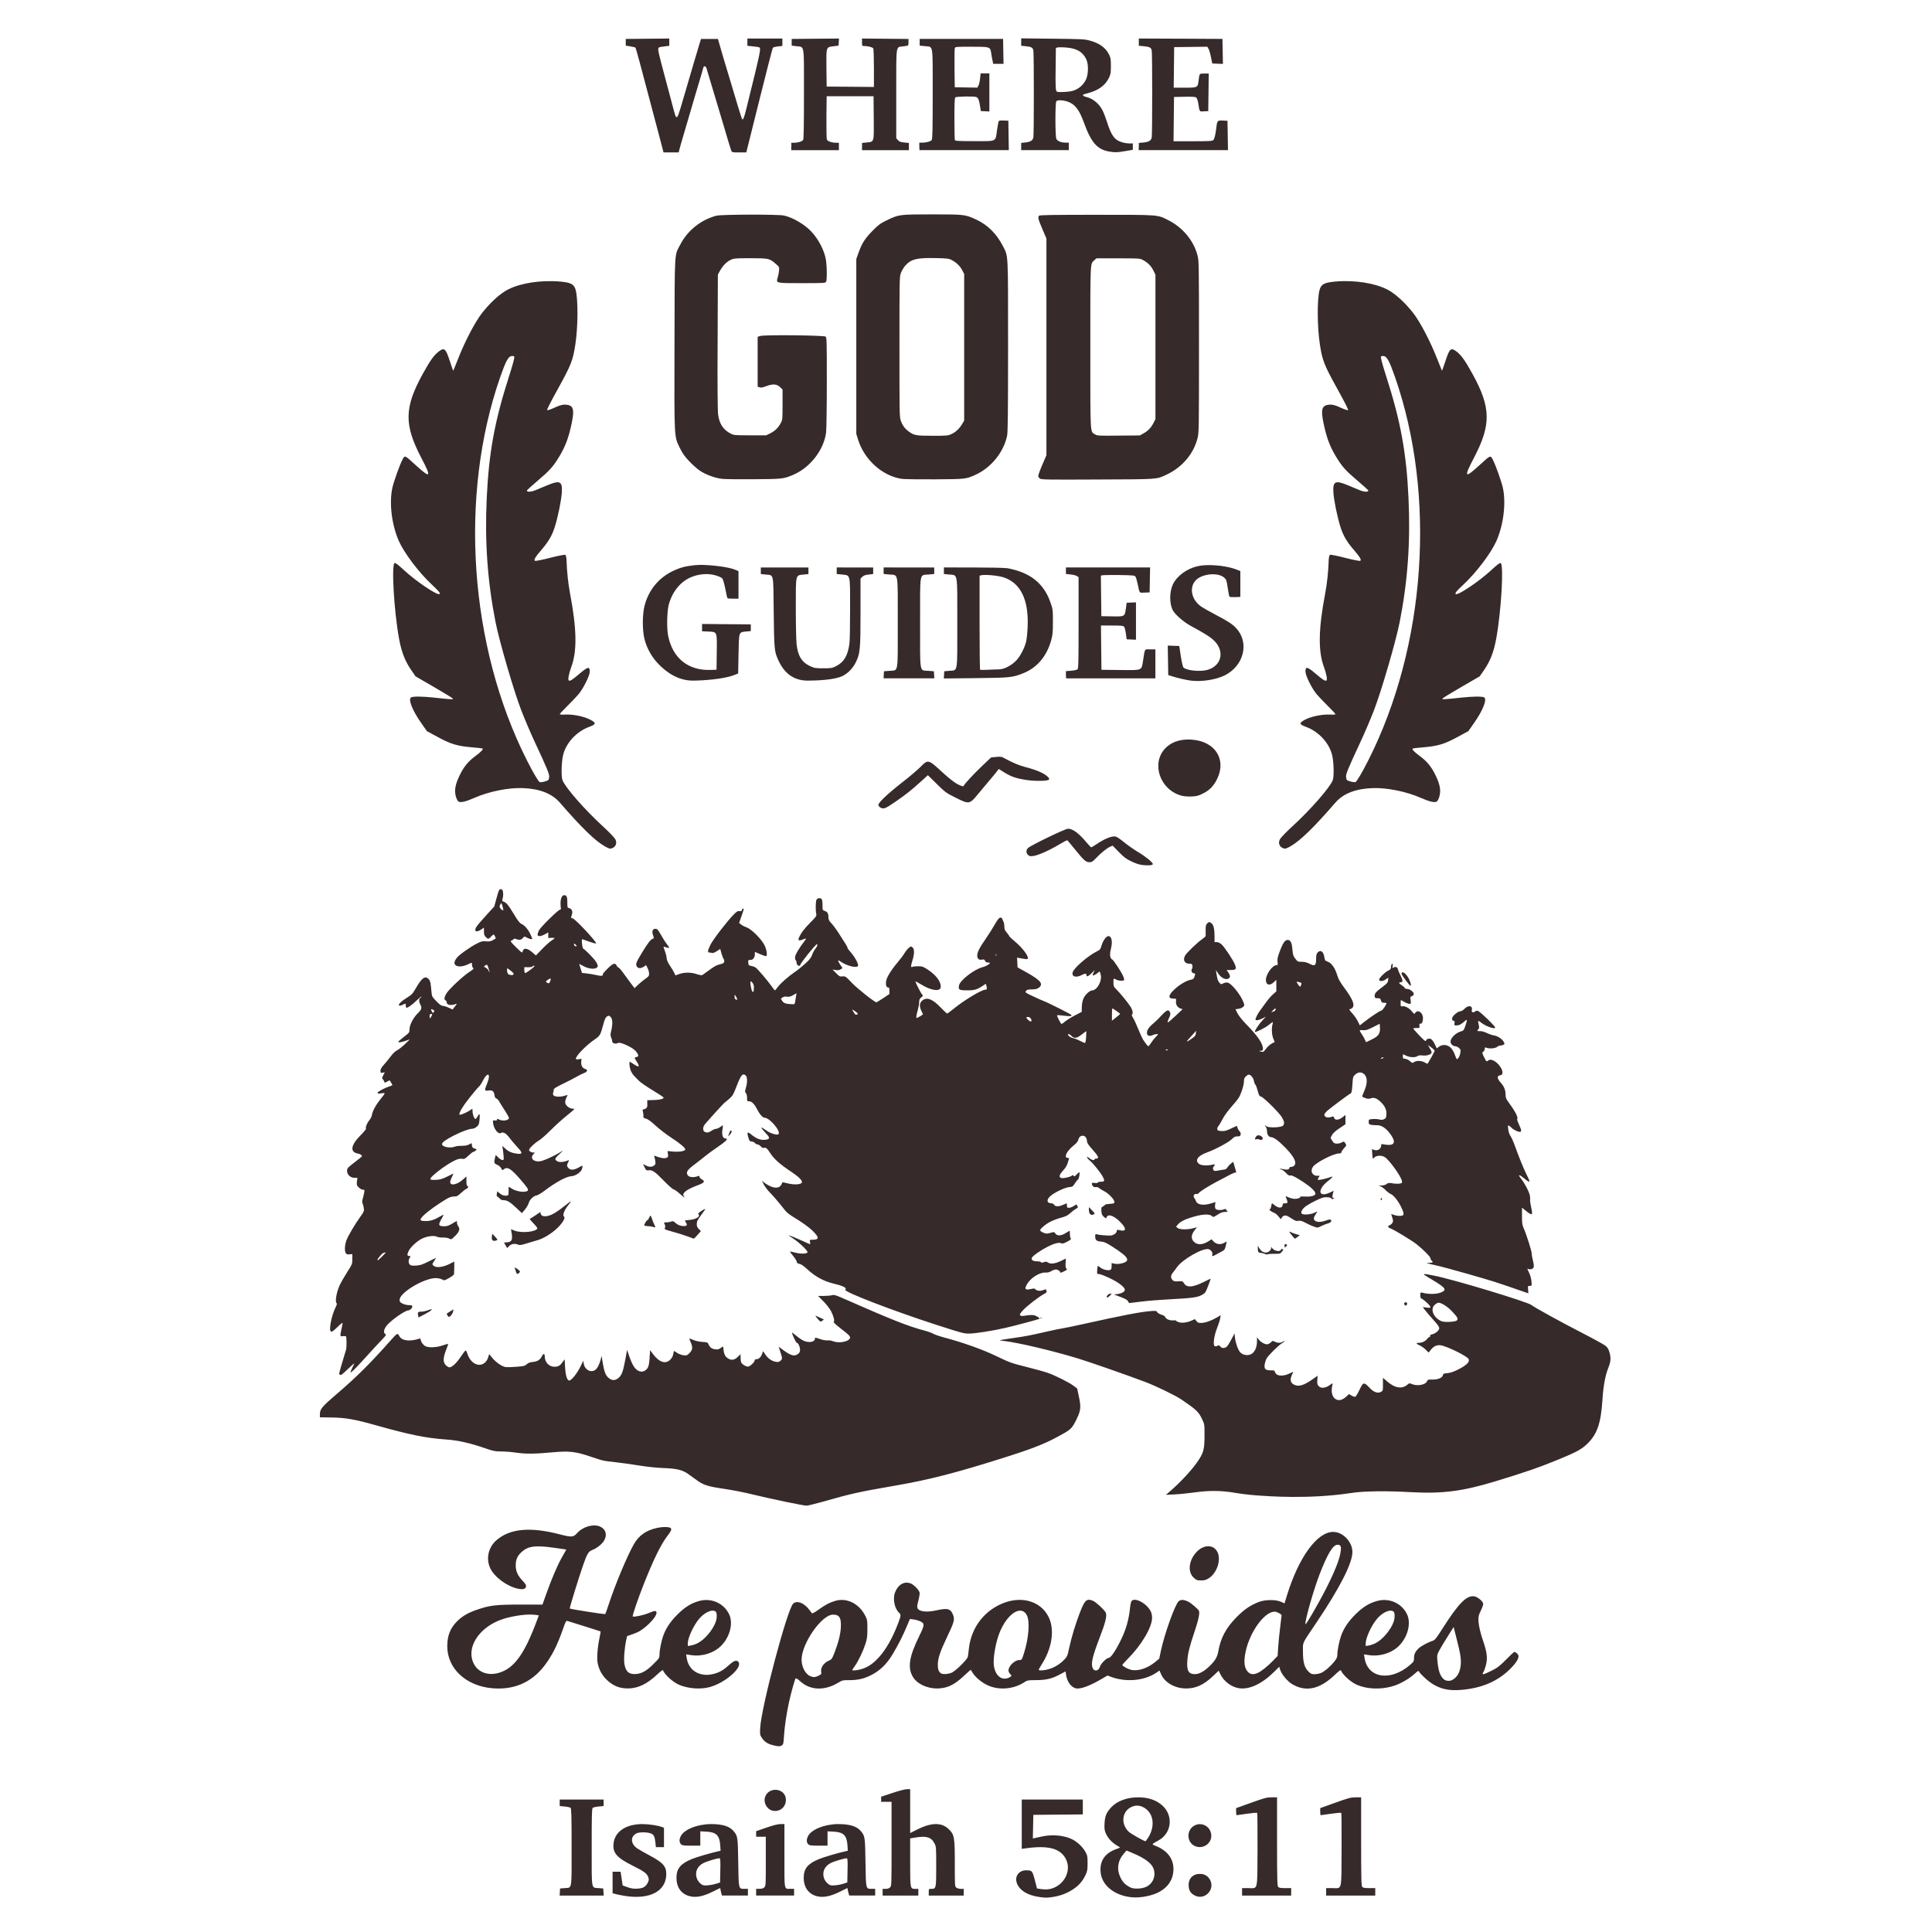 <?xml version="1.0" encoding="UTF-8" standalone="no"?>
<svg
   xmlns:dc="http://purl.org/dc/elements/1.1/"
   xmlns:cc="http://creativecommons.org/ns#"
   xmlns:rdf="http://www.w3.org/1999/02/22-rdf-syntax-ns#"
   xmlns:svg="http://www.w3.org/2000/svg"
   xmlns="http://www.w3.org/2000/svg"
   width="1000"
   height="1000"
   viewBox="0 0 264.583 264.583"
   version="1.1"
   id="svg913">
  <defs
     id="defs907" />
  <g
     id="layer1">
    <path
       id="path1267"
       style="fill:#362a2a;fill-opacity:1;stroke-width:0.102"
       d="m 139.849,5.253 v 0.505 0.506 l 0.615,0.063 c 0.785,0.082 0.972,0.186 1.053,0.585 0.085,0.422 0.085,11.487 0,11.909 -0.084,0.421 -0.396,0.615 -1.1,0.688 l -0.568,0.06 v 0.494 0.496 h 3.261 3.261 v -0.51 -0.508 l -0.434,-0.005 c -0.617,-0.005 -1.121,-0.211 -1.27,-0.507 -0.169,-0.353 -0.175,-4.997 0,-5.175 0.174,-0.174 0.885,-0.153 1.497,0.046 1.02,0.33 1.622,1.087 2.256,2.838 1.006,2.78 1.839,3.741 3.484,4.015 h -0.005 c 0.826,0.137 1.069,0.131 2.194,-0.058 l 1.044,-0.177 v -0.437 -0.438 h -0.401 c -0.678,0 -1.401,-0.205 -1.832,-0.517 -0.494,-0.358 -0.882,-1.082 -1.306,-2.438 -0.167,-0.532 -0.443,-1.246 -0.615,-1.586 -0.461,-0.913 -1.34,-1.63 -2.237,-1.823 -0.315,-0.068 -0.509,-0.22 -0.41,-0.319 0.023,-0.023 0.316,-0.115 0.648,-0.201 1.417,-0.368 2.369,-1.054 2.866,-2.068 0.25,-0.518 0.285,-0.682 0.285,-1.645 0,-0.908 -0.033,-1.142 -0.234,-1.542 -0.476,-0.967 -1.304,-1.578 -2.629,-1.939 -0.751,-0.205 -1.1,-0.223 -5.112,-0.265 z m -48.193,0.023 -2.98,0.028 -2.981,0.028 V 5.79 6.249 l 0.629,0.101 c 0.346,0.057 0.66,0.132 0.697,0.169 0.033,0.033 0.296,0.932 0.576,1.988 0.28,1.055 0.663,2.492 0.849,3.193 1.185,4.441 1.843,6.927 2.113,7.975 l 0.307,1.198 h 1.039 1.041 l 0.104,-0.434 c 0.058,-0.238 0.343,-1.235 0.637,-2.216 0.523,-1.751 1.015,-3.431 1.481,-5.046 0.13,-0.448 0.431,-1.456 0.667,-2.241 0.238,-0.785 0.446,-1.532 0.48,-1.661 0.066,-0.305 0.343,-0.256 0.44,0.08 0.296,1.002 0.995,3.336 1.525,5.096 0.345,1.149 0.711,2.364 0.809,2.7 0.575,1.97 0.946,3.192 1.041,3.439 0.108,0.279 0.112,0.282 1.092,0.282 h 0.983 l 1.773,-7.108 c 0.975,-3.909 1.813,-7.159 1.86,-7.222 0.046,-0.063 0.36,-0.149 0.695,-0.185 l 0.611,-0.068 V 5.785 5.28 h -2.394 -2.396 v 0.498 0.496 l 0.725,0.072 c 0.398,0.033 0.789,0.095 0.866,0.127 0.309,0.119 0.267,0.323 -1.715,8.338 -0.332,1.34 -0.457,1.654 -0.596,1.507 -0.037,-0.037 -0.316,-0.883 -0.606,-1.863 -0.29,-0.981 -0.757,-2.54 -1.037,-3.465 C 99.232,8.483 98.996,7.688 98.641,6.452 l -0.322,-1.12 h -1.158 -1.16 l -0.175,0.559 c -0.178,0.567 -1.309,4.397 -2.181,7.39 -0.704,2.423 -0.822,2.751 -0.971,2.751 -0.155,0 -0.162,-0.023 -0.667,-1.935 C 91.604,12.562 91.329,11.528 90.588,8.766 90.329,7.796 90.112,6.879 90.146,6.728 c 0.028,-0.261 0.07,-0.279 0.77,-0.365 l 0.739,-0.091 V 5.774 Z m 23.244,0 -3.241,0.028 -3.24,0.028 V 5.791 6.248 l 0.66,0.083 c 1.12,0.139 1.022,-0.484 1.022,6.514 0,3.923 -0.033,6.174 -0.101,6.298 -0.117,0.22 -0.687,0.405 -1.249,0.405 h -0.38 v 0.51 h -0.009 v 0.51 h 3.263 3.261 v -0.51 -0.51 h -0.383 c -0.565,0 -1.13,-0.186 -1.249,-0.409 -0.077,-0.124 -0.078,-1.247 -0.078,-3.077 l 0.033,-2.883 h 3.21 3.21 l 0.028,2.964 c 0.028,3.43 0.083,3.258 -0.976,3.369 l -0.63,0.066 v 0.494 0.496 h 3.21 3.21 V 20.073 19.579 l -0.636,-0.064 c -0.509,-0.051 -0.684,-0.117 -0.866,-0.326 l -0.231,-0.261 v -6.059 c 0,-6.893 -0.069,-6.389 0.884,-6.515 0.271,-0.033 0.56,-0.075 0.645,-0.086 0.108,-0.009 0.152,-0.149 0.152,-0.478 V 5.334 l -3.184,-0.028 -3.184,-0.028 v 0.51 c 0,0.507 0,0.511 0.33,0.514 0.493,0 1.114,0.169 1.212,0.322 0.046,0.074 0.089,1.295 0.089,2.711 v 2.574 l -3.236,-0.028 -3.235,-0.023 -0.033,-2.51 c -0.028,-2.974 -0.061,-2.891 0.994,-3.016 l 0.664,-0.084 0.033,-0.486 z m 41.059,0 V 5.772 6.266 l 0.662,0.063 c 0.828,0.079 1.026,0.184 1.107,0.589 0.084,0.422 0.084,11.485 0,11.908 -0.086,0.431 -0.409,0.624 -1.155,0.692 l -0.615,0.057 v 0.494 l -0.023,0.494 h 6.118 6.116 l -0.033,-2.012 -0.033,-2.012 -0.63,-0.028 c -0.741,-0.033 -0.783,0.005 -0.894,0.948 -0.114,0.962 -0.262,1.568 -0.428,1.733 -0.126,0.128 -0.592,0.152 -2.794,0.152 h -2.644 l 0.033,-3.032 0.033,-3.032 1.43,-0.028 c 1.036,-0.023 1.477,0.005 1.605,0.101 0.112,0.082 0.217,0.379 0.285,0.793 0.198,1.232 0.128,1.134 0.786,1.1 l 0.583,-0.028 0.033,-2.573 0.033,-2.574 h -0.608 c -0.681,0 -0.66,-0.023 -0.775,0.917 -0.124,1.019 -0.122,1.02 -1.886,1.02 h -1.528 l 0.033,-2.777 0.028,-2.777 2.265,-0.028 2.265,-0.028 0.16,0.25 c 0.091,0.138 0.247,0.653 0.346,1.148 l 0.184,0.899 0.73,0.028 0.73,0.028 -0.033,-1.712 -0.033,-1.712 -5.732,-0.028 z m -30.012,0.051 v 0.459 0.459 l 0.707,0.077 c 1.184,0.129 1.076,-0.515 1.076,6.542 0,4.812 -0.028,6.169 -0.13,6.308 -0.145,0.199 -0.741,0.366 -1.322,0.369 h -0.38 v 0.51 l 0.023,0.506 h 6.118 6.116 l -0.033,-2.012 -0.033,-2.014 -0.601,-0.023 c -0.33,-0.023 -0.643,0.004 -0.693,0.051 -0.051,0.051 -0.162,0.593 -0.246,1.203 -0.236,1.705 0.033,1.568 -3.088,1.568 -2.31,0 -2.644,-0.023 -2.698,-0.161 -0.028,-0.088 -0.06,-1.409 -0.06,-2.934 0,-2.021 0.033,-2.808 0.122,-2.898 0.129,-0.129 2.564,-0.175 2.878,-0.051 0.251,0.097 0.389,0.43 0.508,1.212 l 0.108,0.712 0.585,0.028 0.587,0.028 v -2.604 -2.604 h -0.599 -0.601 l -0.073,0.688 c -0.033,0.378 -0.139,0.816 -0.22,0.971 l -0.145,0.283 -1.551,-0.023 -1.549,-0.023 -0.033,-2.548 c -0.005,-1.401 -2.8e-4,-2.651 0.033,-2.777 0.057,-0.229 0.057,-0.229 2.291,-0.229 2.559,0 2.57,-5.45e-5 2.702,0.899 0.033,0.262 0.114,0.694 0.171,0.961 l 0.101,0.484 h 0.707 0.707 l -0.033,-1.706 -0.028,-1.708 h -5.707 z m 19.355,1.149 c 0.215,0 0.475,0.009 0.73,0.033 1.441,0.119 2.265,0.606 2.733,1.619 0.327,0.704 0.294,2.112 -0.064,2.805 -0.337,0.65 -0.809,1.102 -1.453,1.387 h -0.005 c -0.369,0.164 -0.78,0.238 -1.493,0.272 -0.918,0.037 -0.989,0.033 -1.097,-0.164 -0.087,-0.147 -0.12,-1.1 -0.087,-3.039 l 0.033,-2.824 0.253,-0.067 c 0.071,-0.023 0.238,-0.023 0.453,-0.023 z M 127.661,29.359 c -4.516,0 -4.561,0.005 -6.263,0.831 -0.825,0.401 -1.097,0.602 -1.885,1.397 -1.045,1.057 -1.469,1.715 -1.926,2.992 l -0.318,0.892 v 11.974 11.974 l 0.235,0.765 c 0.86,2.772 3.324,4.993 5.978,5.393 0.338,0.051 2.377,0.08 4.534,0.066 4.206,-0.028 4.266,-0.033 5.521,-0.597 2.16,-0.967 3.863,-3.037 4.378,-5.322 0.104,-0.495 0.138,-2.843 0.138,-12.33 0,-13 0.033,-12.214 -0.672,-13.628 -0.873,-1.733 -2.106,-2.965 -3.706,-3.704 -1.495,-0.691 -1.605,-0.704 -6.013,-0.704 z m -24.993,0.033 0.002,0.002 c -2.125,0.005 -4.232,0.057 -4.565,0.145 -2.126,0.57 -3.927,2.006 -4.932,3.935 -0.836,1.606 -0.768,0.467 -0.802,13.546 -0.033,13.232 -0.06,12.697 0.73,14.323 0.362,0.745 0.646,1.146 1.291,1.827 0.455,0.48 1.099,1.055 1.43,1.277 0.822,0.549 2.092,1.02 3.032,1.127 0.429,0.051 2.406,0.075 4.394,0.058 3.847,-0.028 4.066,-0.051 5.334,-0.585 2.345,-0.984 4.235,-3.402 4.55,-5.812 0.051,-0.408 0.097,-3.499 0.098,-6.869 0,-5.576 -0.009,-6.139 -0.166,-6.266 -0.222,-0.185 -8.327,-0.269 -8.926,-0.093 l -0.38,0.114 v 3.411 3.413 l 0.253,0.097 c 0.192,0.073 0.414,0.033 0.941,-0.164 0.9,-0.34 1.448,-0.295 1.9,0.157 l 0.318,0.318 v 2.063 c 0,1.944 -0.009,2.085 -0.229,2.49 -0.361,0.675 -0.807,1.116 -1.434,1.425 l -0.578,0.285 h -2.192 c -2.058,0 -2.219,-0.009 -2.649,-0.225 -1.027,-0.507 -1.593,-1.366 -1.748,-2.658 -0.064,-0.449 -0.098,-4.717 -0.063,-9.957 l 0.033,-9.171 0.296,-0.538 c 0.391,-0.707 0.905,-1.223 1.479,-1.488 0.43,-0.199 0.64,-0.217 2.707,-0.217 2.521,0 2.59,0.023 3.47,0.791 0.462,0.396 0.468,0.434 0.428,0.882 -0.023,0.257 -0.101,0.681 -0.178,0.943 -0.239,0.825 -0.351,0.798 3.322,0.798 3.053,0 3.198,-0.005 3.299,-0.198 0.128,-0.244 0.128,-1.841 0,-2.835 -0.168,-1.296 -0.976,-2.908 -2.014,-4.019 -0.934,-1 -2.553,-1.947 -3.774,-2.209 -0.409,-0.088 -2.552,-0.126 -4.677,-0.121 z m 47.514,0.023 c -5.893,0 -7.784,0.028 -7.875,0.122 -0.204,0.204 -0.145,0.448 0.438,1.815 l 0.561,1.314 V 47.507 62.349 l -0.296,0.679 c -0.542,1.24 -0.824,1.985 -0.824,2.168 0,0.1 0.104,0.255 0.229,0.344 0.206,0.147 1.001,0.16 7.924,0.126 8.43,-0.033 8.016,-0.005 9.421,-0.667 2.138,-1.001 3.687,-2.823 4.24,-4.986 0.195,-0.74 0.198,-1.237 0.198,-12.508 0,-11.376 -0.005,-11.761 -0.202,-12.528 -0.517,-2.02 -2.037,-3.846 -4.027,-4.839 -1.497,-0.747 -1.132,-0.721 -9.782,-0.721 z m -22.051,5.93 c 1.592,0.033 1.816,0.061 2.202,0.265 0.644,0.34 1.133,0.81 1.437,1.389 l 0.272,0.519 v 10.037 10.039 l -0.269,0.457 c -0.385,0.652 -0.873,1.115 -1.462,1.39 -0.482,0.224 -0.619,0.239 -2.597,0.236 -2.276,0 -2.537,-0.051 -3.261,-0.583 -0.541,-0.399 -0.867,-0.839 -1.093,-1.492 -0.182,-0.483 -0.182,-1.179 -0.182,-10.098 0,-9.325 -9e-5,-9.593 0.202,-10.128 0.112,-0.302 0.381,-0.751 0.597,-0.997 0.785,-0.892 1.58,-1.09 4.151,-1.034 z m 22.02,0.033 h 2.973 c 2.89,0 2.984,0.005 3.402,0.231 0.675,0.361 1.117,0.805 1.425,1.432 l 0.285,0.58 v 9.883 9.885 l -0.227,0.459 c -0.341,0.69 -0.762,1.144 -1.368,1.481 l -0.547,0.304 -2.904,0.023 c -2.746,0.028 -2.923,0.023 -3.231,-0.174 -0.682,-0.423 -0.641,0.344 -0.641,-11.93 0,-12.066 -0.033,-11.371 0.559,-11.923 z m -74.457,3.126 c -2.614,-0.064 -5.213,0.489 -6.659,1.455 -1.004,0.67 -2.019,1.646 -2.995,2.876 -0.956,1.205 -2.388,3.939 -3.331,6.366 -0.334,0.858 -0.637,1.555 -0.637,1.572 -0.023,0.004 -0.239,-0.626 -0.496,-1.406 -0.524,-1.592 -0.724,-1.78 -1.385,-1.308 -0.731,0.525 -1.225,1.21 -2.3,3.152 -2.537,4.611 -2.573,6.953 -0.18,11.515 1.408,2.686 1.274,2.848 -0.793,0.961 -1.512,-1.382 -1.461,-1.36 -1.795,-0.756 -0.347,0.625 -1.196,3.004 -1.389,3.876 -0.455,2.085 -0.091,5.071 0.884,7.276 0.728,1.644 2.729,4.296 4.473,5.928 1.031,0.964 1.262,1.247 1.083,1.345 -0.328,0.185 -3.194,-1.748 -4.81,-3.243 -0.813,-0.753 -1.193,-1.045 -1.315,-1.01 -0.463,0.133 -0.1,6.499 0.589,10.304 0.33,1.831 0.816,3.103 1.636,4.295 l 0.632,0.919 2.539,1.472 c 1.396,0.81 2.574,1.522 2.574,1.591 0.033,0.121 -0.305,0.1 -2.636,-0.155 -1.512,-0.164 -2.809,-0.177 -3.079,-0.028 -0.441,0.243 0.155,1.769 1.364,3.493 l 0.793,1.132 1.514,0.821 c 1.773,0.963 2.659,1.226 4.716,1.402 0.715,0.061 1.326,0.127 1.376,0.153 0.164,0.091 -0.169,0.451 -0.913,1.001 -1.038,0.76 -1.646,1.502 -2.227,2.721 -0.579,1.211 -0.723,1.997 -0.51,2.808 l 0.002,0.004 c 0.087,0.341 0.254,0.672 0.376,0.739 0.307,0.17 1.009,0.004 2.209,-0.524 1.957,-0.86 4.615,-1.396 6.57,-1.324 2.351,0.087 4.017,0.743 5.121,2.017 2.923,3.376 4.791,5.191 6.109,5.943 0.627,0.356 0.744,0.384 1.048,0.262 0.499,-0.204 0.674,-0.71 0.421,-1.205 -0.115,-0.222 -0.835,-0.975 -1.631,-1.705 -2.554,-2.339 -5.219,-5.378 -5.61,-6.397 -0.189,-0.488 -0.149,-2.385 0.07,-3.374 0.369,-1.678 1.834,-3.282 3.582,-3.924 0.97,-0.355 0.995,-0.539 0.138,-0.99 -0.844,-0.445 -2.362,-0.755 -3.407,-0.693 -0.421,0.023 -0.802,-0.009 -0.751,-0.064 0.004,-0.063 0.484,-0.573 1.057,-1.137 0.57,-0.565 1.256,-1.283 1.519,-1.6 0.658,-0.792 1.526,-2.529 1.526,-3.102 0.009,-0.705 -0.253,-0.66 -1.285,0.211 -1.133,0.958 -1.393,1.127 -1.586,1.022 -0.152,-0.086 8.42e-4,-0.927 0.341,-1.848 0.809,-2.186 0.759,-5.173 -0.166,-10.051 -0.264,-1.39 -0.434,-2.997 -0.487,-4.606 -0.009,-0.344 -0.09,-0.663 -0.171,-0.709 -0.08,-0.037 -1.014,0.141 -2.07,0.413 -1.057,0.272 -1.985,0.458 -2.073,0.412 -0.213,-0.119 0.023,-0.498 0.943,-1.579 0.926,-1.078 1.418,-1.932 1.783,-3.118 0.423,-1.361 0.872,-3.569 0.943,-4.625 0.105,-1.583 -0.242,-1.758 -2.014,-1.013 -0.485,0.205 -1.206,0.502 -1.596,0.665 -0.653,0.272 -1.289,0.268 -1.144,-0.002 0.033,-0.06 0.633,-0.6 1.336,-1.2 1.816,-1.551 2.209,-1.988 3.076,-3.418 0.843,-1.387 1.303,-2.637 1.713,-4.646 0.376,-1.834 0.202,-2.363 -0.802,-2.452 -0.42,-0.033 -0.806,0.063 -1.507,0.387 -0.516,0.242 -0.998,0.406 -1.062,0.37 -0.071,-0.033 0.3,-0.815 1.478,-2.943 1.792,-3.229 2.042,-3.873 2.373,-6.041 0.372,-2.419 0.395,-6.171 0.051,-7.463 -0.208,-0.785 -0.63,-1.025 -2.028,-1.156 -0.37,-0.033 -0.744,-0.058 -1.118,-0.066 z m 108.159,0 c -0.373,0.005 -0.747,0.028 -1.118,0.066 -1.398,0.132 -1.82,0.371 -2.028,1.156 -0.344,1.292 -0.321,5.044 0.051,7.463 0.332,2.168 0.583,2.812 2.375,6.041 1.177,2.128 1.548,2.904 1.478,2.943 -0.064,0.033 -0.548,-0.128 -1.064,-0.37 -0.702,-0.324 -1.087,-0.425 -1.507,-0.387 -1.005,0.09 -1.177,0.618 -0.802,2.452 0.41,2.009 0.872,3.258 1.715,4.646 0.866,1.43 1.258,1.867 3.074,3.418 0.703,0.6 1.303,1.14 1.336,1.2 0.146,0.269 -0.492,0.274 -1.144,0.002 -0.39,-0.163 -1.111,-0.462 -1.596,-0.665 -1.772,-0.745 -2.119,-0.57 -2.014,1.013 0.071,1.056 0.522,3.264 0.945,4.625 0.365,1.186 0.855,2.04 1.782,3.118 0.923,1.081 1.156,1.461 0.943,1.579 -0.087,0.046 -1.016,-0.14 -2.073,-0.412 -1.056,-0.272 -1.987,-0.458 -2.068,-0.413 -0.081,0.046 -0.159,0.364 -0.173,0.709 -0.051,1.608 -0.223,3.215 -0.488,4.606 -0.925,4.879 -0.975,7.865 -0.166,10.051 0.339,0.921 0.493,1.762 0.341,1.848 -0.193,0.105 -0.45,-0.063 -1.584,-1.022 -1.033,-0.872 -1.3,-0.916 -1.287,-0.211 0,0.572 0.868,2.31 1.526,3.102 0.263,0.316 0.949,1.035 1.52,1.6 0.572,0.564 1.051,1.074 1.057,1.137 0.051,0.051 -0.33,0.09 -0.751,0.064 -1.045,-0.061 -2.563,0.247 -3.407,0.694 -0.857,0.452 -0.832,0.636 0.138,0.99 1.748,0.643 3.213,2.246 3.582,3.924 0.22,0.989 0.261,2.886 0.072,3.374 -0.391,1.019 -3.055,4.058 -5.61,6.397 -0.796,0.729 -1.516,1.482 -1.631,1.705 -0.253,0.495 -0.077,1.001 0.421,1.205 0.304,0.122 0.42,0.094 1.046,-0.262 1.318,-0.752 3.188,-2.567 6.111,-5.943 1.104,-1.275 2.768,-1.931 5.119,-2.017 1.956,-0.072 4.613,0.464 6.57,1.324 1.2,0.527 1.903,0.693 2.209,0.524 0.122,-0.067 0.287,-0.398 0.376,-0.739 l 0.004,-0.004 c 0.213,-0.812 0.067,-1.597 -0.512,-2.808 -0.581,-1.219 -1.189,-1.961 -2.227,-2.721 -0.744,-0.549 -1.078,-0.91 -0.913,-1.001 0.051,-0.028 0.661,-0.093 1.376,-0.154 2.056,-0.177 2.943,-0.439 4.716,-1.402 l 1.516,-0.821 0.793,-1.132 c 1.209,-1.724 1.805,-3.251 1.364,-3.493 -0.271,-0.149 -1.569,-0.135 -3.081,0.028 -2.331,0.256 -2.668,0.276 -2.634,0.155 0,-0.069 1.176,-0.781 2.573,-1.591 l 2.539,-1.472 0.634,-0.919 c 0.821,-1.192 1.306,-2.464 1.636,-4.295 0.688,-3.806 1.052,-10.171 0.589,-10.304 -0.122,-0.033 -0.503,0.257 -1.317,1.01 -1.616,1.496 -4.482,3.428 -4.81,3.243 -0.18,-0.098 0.051,-0.38 1.083,-1.345 1.744,-1.632 3.745,-4.284 4.473,-5.928 0.975,-2.205 1.338,-5.191 0.884,-7.276 -0.192,-0.872 -1.04,-3.25 -1.387,-3.876 -0.334,-0.603 -0.285,-0.626 -1.797,0.756 -2.067,1.887 -2.201,1.725 -0.793,-0.961 2.393,-4.562 2.357,-6.904 -0.18,-11.515 -1.075,-1.942 -1.57,-2.628 -2.3,-3.153 -0.662,-0.472 -0.859,-0.284 -1.383,1.308 -0.256,0.78 -0.482,1.413 -0.498,1.406 0,-0.023 -0.304,-0.714 -0.637,-1.572 -0.943,-2.427 -2.374,-5.161 -3.331,-6.366 -0.977,-1.231 -1.992,-2.206 -2.995,-2.877 -1.446,-0.966 -4.045,-1.519 -6.659,-1.455 z M 70.256,48.757 c 0.075,0.005 0.138,0.033 0.168,0.075 0.075,0.089 -0.162,0.981 -0.695,2.648 -1.992,6.194 -2.781,10.494 -3.072,16.737 -0.279,6 0.101,11.37 1.205,16.976 0.525,2.664 2.54,9.563 3.544,12.135 0.462,1.185 1.239,3.017 1.731,4.069 1.913,4.115 2.12,4.613 2.066,5.046 -0.051,0.406 -0.074,0.425 -0.606,0.58 l 0.004,0.004 c -0.305,0.084 -0.617,0.121 -0.695,0.08 -0.195,-0.107 -0.93,-1.364 -1.754,-2.995 -7.894,-15.625 -9.322,-36.214 -3.643,-52.488 0.726,-2.086 1.076,-2.755 1.497,-2.854 0.084,-0.023 0.173,-0.023 0.248,-0.009 z m 119.036,0 c 0.075,-0.005 0.163,-0.004 0.248,0.009 0.421,0.098 0.773,0.768 1.498,2.854 5.679,16.274 4.25,36.863 -3.643,52.488 -0.824,1.631 -1.561,2.888 -1.755,2.995 -0.077,0.037 -0.391,0.004 -0.695,-0.081 l 0.004,-0.004 c -0.532,-0.153 -0.553,-0.174 -0.604,-0.58 -0.051,-0.433 0.151,-0.931 2.064,-5.046 0.492,-1.052 1.27,-2.884 1.733,-4.069 1.004,-2.572 3.017,-9.471 3.542,-12.135 1.104,-5.606 1.486,-10.976 1.207,-16.976 -0.29,-6.243 -1.08,-10.543 -3.072,-16.737 -0.534,-1.666 -0.772,-2.559 -0.697,-2.648 0.028,-0.033 0.094,-0.063 0.168,-0.075 z M 95.77,77.37 c -0.233,0 -0.452,0.023 -0.646,0.033 -1.28,0.134 -2.018,0.334 -3.004,0.812 -1.934,0.938 -3.287,2.597 -3.844,4.712 -0.321,1.215 -0.321,3.438 0,4.656 0.31,1.178 0.949,2.337 1.787,3.236 1.235,1.326 2.878,2.389 4.806,2.389 h 0.005 c 1.405,0 4.28,-0.211 5.655,-0.755 l 0.56,-0.222 0.051,-2.67 c 0.059,-3.099 0.023,-2.979 1.037,-3.076 l 0.644,-0.061 v -0.457 -0.459 l -3.338,-0.028 -3.338,-0.028 v 0.499 0.501 l 0.805,0.033 c 1.291,0.059 1.244,-0.058 1.21,2.829 l -0.033,2.403 -0.758,0.028 c -3.096,0.121 -5.242,-1.583 -5.867,-4.667 -0.213,-1.054 -0.162,-3.381 0.091,-4.298 0.494,-1.782 1.609,-3.141 3.072,-3.748 1.105,-0.458 2.34,-0.54 3.383,-0.223 0.388,0.118 0.778,0.296 0.866,0.395 0.087,0.099 0.256,0.664 0.377,1.252 0.122,0.588 0.236,1.172 0.271,1.298 0.047,0.212 0.104,0.231 0.812,0.231 h 0.761 v -1.884 -1.885 l -0.38,-0.164 C 99.786,77.632 97.402,77.357 95.773,77.357 Z m 70.129,0.023 c -0.726,-0.023 -1.411,0.033 -1.944,0.159 -1.44,0.342 -2.774,1.327 -3.318,2.452 -0.49,1.013 -0.507,2.635 -0.033,3.551 0.308,0.6 1.476,1.619 2.468,2.157 1.951,1.057 2.719,1.544 3.219,2.042 1.451,1.446 1.004,3.41 -0.905,3.977 -0.976,0.289 -2.873,0.107 -3.313,-0.317 -0.087,-0.084 -0.234,-0.709 -0.362,-1.546 l -0.213,-1.401 -0.788,-0.028 -0.788,-0.028 0.033,2.017 0.033,2.016 0.406,0.136 c 0.734,0.246 2.025,0.545 2.7,0.63 h -0.009 c 1.464,0.185 3.461,-0.126 4.647,-0.723 2.626,-1.321 3.393,-4.472 1.57,-6.45 -0.528,-0.573 -1.075,-0.929 -2.917,-1.899 -0.799,-0.42 -1.661,-0.912 -1.914,-1.091 -1.239,-0.875 -1.616,-2.42 -0.838,-3.439 0.78,-1.023 3.142,-1.305 4.041,-0.484 0.271,0.249 0.318,0.383 0.463,1.395 0.087,0.617 0.195,1.159 0.239,1.203 0.037,0.037 0.394,0.067 0.781,0.051 l 0.704,-0.028 v -1.771 -1.769 l -0.506,-0.199 c -0.919,-0.361 -2.242,-0.577 -3.453,-0.606 z m -51.312,0.319 v 0.449 0.447 l 0.714,0.072 c 1.189,0.12 1.118,-0.17 1.118,4.728 0,2.276 -0.037,4.437 -0.098,4.801 -0.234,1.601 -0.746,2.463 -1.783,2.997 -0.579,0.298 -0.676,0.315 -1.785,0.315 -1.078,0 -1.223,-0.023 -1.811,-0.296 -1.138,-0.526 -1.684,-1.418 -1.853,-3.023 -0.058,-0.529 -0.104,-2.756 -0.104,-4.948 0,-4.697 -0.061,-4.452 1.065,-4.571 l 0.664,-0.066 v -0.451 -0.45 h -3.261 -3.259 v 0.449 0.449 l 0.638,0.067 c 1.173,0.129 1.066,-0.367 1.127,5.115 0.059,5.097 0.087,5.412 0.604,6.562 0.755,1.678 1.979,2.852 4.052,2.852 1.375,0 3.691,-0.112 4.759,-0.629 0.737,-0.357 1.419,-1.055 1.818,-1.862 0.602,-1.214 0.655,-1.76 0.655,-6.921 v -4.565 l 0.241,-0.239 c 0.174,-0.174 0.409,-0.258 0.866,-0.311 l 0.627,-0.07 v -0.449 -0.449 h -2.496 z m 6.424,0 v 0.447 0.447 l 0.774,0.07 c 1.277,0.119 1.163,-0.542 1.163,6.611 0,7.142 0.114,6.483 -1.151,6.583 l -0.735,0.058 -0.033,0.483 -0.023,0.484 h 3.475 3.476 l -0.033,-0.484 -0.033,-0.483 -0.735,-0.058 c -1.265,-0.098 -1.151,0.559 -1.151,-6.579 0,-7.157 -0.117,-6.495 1.184,-6.616 l 0.753,-0.066 v -0.447 -0.447 h -3.465 z m 8.254,0 v 0.449 0.447 l 0.714,0.07 c 1.215,0.122 1.121,-0.445 1.121,6.626 0,7.035 0.094,6.46 -1.079,6.562 l -0.706,0.061 -0.033,0.493 h 0.005 l -0.033,0.493 4.363,-0.046 c 4.765,-0.051 5.042,-0.077 6.553,-0.686 1.86,-0.75 3.173,-2.306 3.783,-4.483 0.206,-0.755 0.242,-1.081 0.242,-2.546 0,-1.633 -0.009,-1.711 -0.339,-2.651 -0.747,-2.161 -2.165,-3.557 -4.361,-4.295 -0.481,-0.163 -1.18,-0.337 -1.553,-0.391 -0.373,-0.057 -2.477,-0.101 -4.677,-0.101 z m 16.711,0 v 0.445 0.445 l 0.637,0.07 c 0.35,0.033 0.741,0.137 0.866,0.218 l 0.231,0.149 v 6.253 c 0,5.46 -0.023,6.268 -0.155,6.38 -0.085,0.07 -0.475,0.153 -0.866,0.181 l -0.713,0.057 v 0.496 l 0.023,0.494 h 6.114 6.115 V 90.911 88.925 h -0.711 c -0.816,0 -0.709,-0.169 -0.966,1.476 -0.229,1.47 -0.033,1.389 -3.152,1.355 l -2.559,-0.028 -0.033,-3.032 -0.033,-3.032 h 1.518 c 1.264,0 1.54,0.028 1.652,0.163 0.074,0.09 0.185,0.514 0.243,0.943 l 0.108,0.781 0.636,0.028 0.638,0.028 v -2.557 -2.559 l -0.638,0.028 -0.636,0.028 -0.112,0.803 c -0.152,1.094 -0.148,1.094 -1.925,1.058 l -1.43,-0.023 -0.033,-2.774 -0.033,-2.775 0.235,-0.058 c 0.13,-0.028 1.169,-0.037 2.305,-0.028 1.823,0.028 2.081,0.051 2.196,0.209 0.07,0.098 0.208,0.555 0.305,1.018 0.276,1.325 0.184,1.211 0.957,1.177 l 0.678,-0.028 0.033,-1.708 0.033,-1.706 h -5.76 z m -10.994,1.022 c 0.744,0 1.905,0.151 2.428,0.322 2.355,0.766 3.474,3.041 3.325,6.759 -0.028,0.785 -0.128,1.714 -0.213,2.064 -0.204,0.83 -0.743,1.892 -1.263,2.48 -0.555,0.629 -1.605,1.312 -2.524,1.312 -0.807,0 -2.417,0.139 -2.518,0.033 -0.033,-0.033 -0.067,-2.948 -0.067,-6.469 v -6.401 l 0.265,-0.063 c 0.115,-0.028 0.316,-0.033 0.563,-0.033 z m 27.712,22.542 c -1.323,0.005 -2.419,0.445 -3.165,1.261 -1.889,2.066 -0.66,5.609 2.227,6.415 0.355,0.101 0.863,0.144 1.394,0.124 0.72,-0.028 0.937,-0.082 1.589,-0.405 0.928,-0.459 1.493,-1.046 1.97,-2.05 1.258,-2.649 -0.308,-5.076 -3.434,-5.323 -0.198,-0.023 -0.392,-0.023 -0.582,-0.023 z m -25.89,2.354 0.002,0.002 c -0.105,0 -0.23,0.009 -0.387,0.028 l -0.695,0.072 -1.177,1.116 c -1.163,1.102 -2.553,2.598 -2.553,2.749 0,0.16 -0.348,0.069 -0.95,-0.254 -0.352,-0.188 -1.153,-0.819 -1.848,-1.457 -2.123,-1.946 -2.064,-1.93 -3.17,-0.828 -0.412,0.41 -1.474,1.31 -2.359,2 -2.095,1.631 -3.416,2.882 -3.373,3.188 0.023,0.124 0.148,0.282 0.286,0.352 0.464,0.235 0.648,0.159 2.14,-0.868 1.33,-0.915 2.116,-1.54 3.322,-2.636 l 1.029,-0.934 1.214,1.196 c 1.164,1.148 1.269,1.225 2.599,1.891 1.853,0.929 1.894,0.92 3.116,-0.575 0.213,-0.261 0.849,-1.019 1.411,-1.682 0.562,-0.663 1.098,-1.313 1.189,-1.446 l 0.169,-0.241 0.753,0.47 c 0.945,0.589 1.612,0.819 3.002,1.037 1.183,0.185 2.909,0.163 3.112,-0.033 0.081,-0.084 0.06,-0.172 -0.086,-0.333 -0.457,-0.511 -1.546,-0.994 -3.2,-1.417 -0.78,-0.199 -1.765,-0.615 -2.767,-1.172 -0.32,-0.177 -0.463,-0.233 -0.779,-0.222 z m 9.457,9.861 c -0.388,0 -5.17,2.31 -5.487,2.651 -0.277,0.304 -0.277,0.651 0,0.929 0.182,0.181 0.296,0.208 0.718,0.157 0.654,-0.077 2.19,-0.758 3.528,-1.561 0.588,-0.352 1.105,-0.621 1.149,-0.594 0.037,0.028 0.522,0.598 1.062,1.268 1.209,1.498 1.479,1.736 1.97,1.736 0.322,0 0.449,-0.082 0.934,-0.594 0.669,-0.706 1.481,-1.357 1.923,-1.54 l 0.318,-0.131 0.842,0.865 c 0.7,0.719 0.992,0.939 1.727,1.292 0.603,0.289 1.09,0.448 1.528,0.496 0.827,0.09 1.401,0.033 1.401,-0.135 0,-0.231 -0.993,-1.036 -2.07,-1.678 -0.571,-0.341 -1.417,-0.936 -1.879,-1.322 -0.463,-0.386 -0.977,-0.732 -1.146,-0.769 -0.498,-0.11 -1.524,0.307 -2.671,1.085 -0.319,0.216 -0.618,0.393 -0.665,0.393 -0.046,0 -0.376,-0.346 -0.73,-0.767 -0.994,-1.182 -1.818,-1.781 -2.452,-1.781 z m -77.609,8.273 c -0.279,-0.033 -0.34,0.079 -0.686,1.355 l -0.278,1.02 -1.069,1.172 c -0.589,0.645 -1.189,1.342 -1.331,1.551 -0.452,0.661 -0.101,0.913 0.606,0.434 l 0.38,-0.258 v 0.517 c 0,0.413 0.051,0.568 0.25,0.768 0.318,0.318 0.363,0.316 0.718,-0.051 0.16,-0.169 0.323,-0.305 0.359,-0.305 0.067,0 0.332,0.521 0.282,0.555 -0.559,0.37 -0.819,0.445 -1.327,0.393 -0.482,-0.051 -0.627,-0.009 -1.254,0.303 -0.906,0.458 -2.446,1.556 -2.747,1.956 -0.348,0.464 -0.405,0.748 -0.195,0.978 0.257,0.283 0.979,0.256 1.659,-0.06 0.298,-0.14 0.551,-0.253 0.585,-0.253 0.005,0 0.033,0.132 0.033,0.294 0,0.161 0.069,0.349 0.153,0.419 0.128,0.107 0.051,0.19 -0.505,0.547 -0.839,0.54 -2.688,2.259 -3.1,2.882 -0.344,0.518 -0.409,0.926 -0.166,1.02 0.085,0.033 0.152,0.14 0.152,0.239 0,0.402 0.597,0.515 1.273,0.245 0.159,-0.063 0.131,0.005 -0.133,0.34 l -0.334,0.423 -0.532,-0.248 c -0.292,-0.137 -0.651,-0.247 -0.8,-0.248 -0.195,-7e-4 -0.436,-0.176 -0.882,-0.634 -0.607,-0.626 -0.615,-0.639 -0.679,-1.35 -0.105,-1.194 -0.162,-1.45 -0.372,-1.675 -0.48,-0.515 -0.939,-0.193 -1.757,1.23 -0.438,0.762 -0.571,0.907 -1.151,1.261 -0.834,0.511 -1.362,1.031 -1.132,1.119 0.088,0.033 0.3,-0.005 0.47,-0.098 0.388,-0.208 0.423,-0.203 0.423,0.079 0,0.131 0.028,0.269 0.068,0.305 0.113,0.113 0.767,-0.338 1.436,-0.989 0.35,-0.341 0.638,-0.567 0.638,-0.504 0,0.062 -0.067,0.139 -0.152,0.173 -0.193,0.074 -0.193,0.543 0,0.88 0.261,0.452 0.188,0.711 -0.335,1.212 -0.613,0.588 -1.141,1.612 -1.141,2.211 0,0.423 -0.023,0.455 -0.765,1.025 -0.42,0.323 -0.765,0.625 -0.765,0.669 0,0.133 0.345,0.088 0.978,-0.124 l 0.603,-0.201 -0.688,0.66 c -0.379,0.363 -0.859,0.74 -1.069,0.838 -0.229,0.108 -0.565,0.427 -0.845,0.805 -0.256,0.344 -0.681,0.865 -0.945,1.158 -0.347,0.384 -0.478,0.617 -0.478,0.838 0,0.281 0.028,0.3 0.294,0.261 l 0.295,-0.037 -0.206,0.391 c -0.189,0.362 -0.194,0.405 -0.037,0.575 0.091,0.101 0.167,0.236 0.167,0.302 0,0.166 0.166,0.151 0.466,-0.046 0.141,-0.091 0.283,-0.148 0.283,-0.127 0.127,0.182 0.373,0.602 0.373,0.639 0,0.028 -0.174,0.102 -0.383,0.17 -0.701,0.227 -1.656,0.739 -1.656,0.887 0,0.117 0.103,0.131 0.522,0.073 0.607,-0.083 0.615,-0.115 -0.171,0.868 -0.61,0.765 -1.017,1.521 -1.121,2.096 -0.033,0.221 -0.198,0.545 -0.352,0.723 -0.306,0.35 -0.561,0.988 -0.459,1.151 0.033,0.057 -0.276,0.441 -0.69,0.854 -1.403,1.403 -1.555,2.346 -0.416,2.56 0.358,0.067 0.547,0.194 0.547,0.376 6.52e-4,0.033 -0.412,0.376 -0.919,0.753 -0.506,0.377 -0.964,0.768 -1.018,0.87 -0.315,0.588 0.188,1.319 0.908,1.319 h 0.411 l -0.061,0.503 c -0.051,0.464 -0.033,0.529 0.254,0.816 0.178,0.177 0.419,0.31 0.561,0.31 0.239,0 0.247,0.009 0.159,0.484 -0.051,0.267 -0.141,0.638 -0.202,0.826 -0.071,0.238 -0.074,0.409 0,0.56 0.058,0.121 0.132,0.413 0.166,0.651 0.057,0.398 0.023,0.489 -0.435,1.121 -0.796,1.107 -1.742,2.716 -1.958,3.327 -0.229,0.654 -0.262,1.468 -0.064,1.736 0.101,0.139 0.233,0.177 0.51,0.144 l 0.373,-0.037 v 0.685 c 0,0.674 -0.005,0.702 -0.727,1.829 -0.399,0.63 -0.852,1.424 -1.008,1.766 -0.442,0.968 -0.657,2.301 -0.407,2.456 0.061,0.033 0.023,0.216 -0.101,0.457 -0.614,1.2 -1.019,3.293 -0.667,3.428 0.127,0.046 0.367,-0.124 0.878,-0.632 0.387,-0.384 0.702,-0.633 0.702,-0.55 0,0.082 -0.069,0.449 -0.151,0.814 -0.223,1.019 -0.213,1.055 0.205,0.987 0.2,-0.033 0.383,-0.005 0.419,0.051 0.085,0.161 0.094,1.53 0,1.81 -0.037,0.135 -0.169,0.548 -0.278,0.917 -0.107,0.369 -0.31,1.053 -0.452,1.521 -0.141,0.468 -0.238,0.893 -0.205,0.943 h 0.072 c 0.112,0.182 0.267,0.08 1.118,-0.737 0.475,-0.456 0.863,-0.799 0.863,-0.762 0,0.033 -0.115,0.295 -0.253,0.571 -0.139,0.276 -0.254,0.559 -0.254,0.629 0,0.161 0.597,-0.417 1.759,-1.699 1.268,-1.401 1.95,-2.138 2.616,-2.833 0.501,-0.522 0.548,-0.604 0.39,-0.693 -0.275,-0.155 -0.217,-0.613 0.138,-1.095 0.519,-0.707 2.554,-2.155 3.027,-2.155 0.22,0 0.527,-0.305 0.527,-0.526 0,-0.154 -0.081,-0.187 -0.463,-0.187 -0.262,0 -0.636,-0.09 -0.866,-0.206 -0.343,-0.174 -0.404,-0.255 -0.404,-0.531 0,-0.963 3.308,-2.952 4.936,-2.966 0.303,0 0.655,0.069 0.854,0.174 0.336,0.177 0.336,0.177 0.992,-0.191 0.384,-0.214 0.669,-0.438 0.669,-0.54 0,-0.095 0.033,-0.519 0.033,-0.941 v -0.767 l -0.662,0.335 c -0.828,0.418 -1.707,0.541 -2.085,0.293 -0.314,-0.209 -0.314,-0.249 0,-0.714 0.139,-0.207 0.253,-0.39 0.253,-0.406 0,-0.023 -0.467,0.202 -1.037,0.486 -0.868,0.433 -1.148,0.527 -1.715,0.557 -0.534,0.028 -0.712,3e-5 -0.847,-0.133 -0.202,-0.214 -0.206,-0.654 0,-0.95 0.148,-0.213 0.145,-0.225 -0.047,-0.225 -0.314,0 -0.348,-0.162 -0.135,-0.636 0.258,-0.577 1.204,-1.451 1.932,-1.785 0.678,-0.311 1.61,-0.417 1.972,-0.223 0.134,0.072 0.496,0.121 0.803,0.11 0.349,-0.005 0.675,0.037 0.861,0.14 0.298,0.159 0.299,0.159 0.84,-0.376 0.582,-0.575 0.69,-0.951 0.386,-1.352 -0.081,-0.108 -0.148,-0.304 -0.148,-0.433 0,-0.129 -4.67e-4,-0.236 -0.033,-0.236 -0.023,0 -0.308,0.161 -0.632,0.358 -0.429,0.258 -0.711,0.357 -1.022,0.356 -0.853,0 -0.919,-0.147 -0.447,-0.983 0.166,-0.298 0.304,-0.565 0.304,-0.592 0,-0.028 -0.217,0.079 -0.484,0.234 -0.778,0.456 -1.315,0.627 -1.953,0.627 -0.882,0 -0.937,-0.152 -0.286,-0.786 0.556,-0.543 1.82,-1.455 2.99,-2.16 0.532,-0.32 0.791,-0.416 1.142,-0.416 0.398,0 0.515,-0.058 0.945,-0.46 0.27,-0.252 0.607,-0.511 0.749,-0.576 0.274,-0.124 0.346,-0.346 0.133,-0.416 -0.077,-0.028 -0.112,-0.252 -0.112,-0.672 v -0.629 l -0.489,0.438 c -0.785,0.707 -1.734,0.891 -1.734,0.337 0,-0.127 0.108,-0.446 0.243,-0.711 0.135,-0.264 0.217,-0.467 0.181,-0.45 -0.033,0.023 -0.43,0.21 -0.875,0.43 -0.652,0.322 -0.941,0.402 -1.497,0.43 -0.445,0.023 -0.716,-0.005 -0.763,-0.086 -0.161,-0.261 2.151,-2.031 3.399,-2.602 0.406,-0.185 0.655,-0.236 0.922,-0.195 0.334,0.057 0.416,0.009 0.903,-0.447 0.295,-0.278 0.593,-0.506 0.66,-0.506 0.067,0 0.209,-0.077 0.314,-0.171 0.182,-0.166 0.179,-0.177 -0.145,-0.282 -0.271,-0.087 -0.333,-0.167 -0.366,-0.424 l -0.033,-0.318 -0.372,0.189 c -0.254,0.129 -0.569,0.185 -0.988,0.178 -0.339,-0.005 -0.744,0.033 -0.903,0.104 -0.674,0.269 -1.802,0.057 -1.802,-0.341 0,-0.228 0.588,-0.654 1.635,-1.179 1.107,-0.555 2.089,-0.914 2.515,-0.917 0.159,0 0.425,-0.124 0.604,-0.279 0.288,-0.25 0.329,-0.352 0.389,-1.027 0.072,-0.799 -0.009,-0.885 -0.311,-0.309 -0.087,0.169 -0.213,0.288 -0.282,0.268 -0.161,-0.051 -0.37,-0.647 -0.37,-1.081 0,-0.338 -0.005,-0.342 -0.232,-0.177 -0.464,0.341 -1.446,0.771 -1.54,0.676 -0.161,-0.161 0.437,-1.167 1.446,-2.431 0.523,-0.655 1.057,-1.281 1.189,-1.394 0.131,-0.112 0.352,-0.434 0.491,-0.714 0.699,-1.417 1.232,-1.159 0.629,0.305 -0.375,0.907 -0.354,1.008 0.192,0.926 0.541,-0.081 0.747,0.077 0.838,0.653 0.033,0.264 0.124,0.409 0.253,0.442 0.107,0.028 0.272,0.196 0.37,0.376 0.098,0.178 0.444,0.731 0.765,1.226 0.323,0.495 0.587,0.973 0.587,1.062 0,0.335 -0.858,0.47 -1.35,0.213 -0.246,-0.128 -0.282,-0.128 -0.282,0.009 0,0.116 -0.077,0.146 -0.289,0.115 -0.29,-0.037 -0.292,-0.033 -0.242,0.413 0.084,0.74 0.708,1.523 1.046,1.312 0.319,-0.199 0.697,0.005 1.195,0.665 0.265,0.349 0.751,0.919 1.079,1.268 0.747,0.792 0.733,1.001 -0.063,0.894 -0.735,-0.098 -1.18,-0.299 -1.645,-0.742 -0.369,-0.35 -0.391,-0.359 -0.33,-0.122 0.033,0.14 0.094,0.588 0.131,0.994 0.064,0.705 0.058,0.739 -0.148,0.739 -0.119,0 -0.373,-0.158 -0.566,-0.35 l -0.351,-0.35 -0.118,0.499 c -0.139,0.58 -0.097,0.682 0.366,0.875 0.189,0.08 0.413,0.282 0.505,0.457 0.152,0.291 0.175,0.302 0.34,0.152 0.459,-0.416 0.963,-0.137 2.108,1.167 1.085,1.237 1.335,1.599 1.189,1.743 -0.32,0.322 -1.618,0.133 -2.283,-0.334 -0.148,-0.104 -0.273,-0.191 -0.307,-0.191 -0.033,-1.2e-4 -0.033,0.264 -0.033,0.587 0,0.538 -0.023,0.59 -0.239,0.62 -0.358,0.051 -0.678,-0.057 -1.013,-0.339 l -0.302,-0.253 -0.057,0.325 c -0.051,0.242 -0.023,0.349 0.098,0.417 0.091,0.051 0.239,0.178 0.33,0.285 0.101,0.117 0.299,0.195 0.505,0.195 0.488,0 0.876,0.234 1.738,1.05 l 0.761,0.719 0.417,-0.494 c 0.229,-0.272 0.463,-0.677 0.52,-0.901 0.114,-0.457 0.688,-0.995 1.109,-1.041 0.139,-0.023 0.612,-0.3 1.05,-0.632 1.553,-1.178 3.007,-1.962 3.701,-1.996 0.545,-0.028 1.305,-0.552 1.427,-0.985 0.149,-0.533 0.144,-0.535 -0.442,-0.205 -0.634,0.357 -1.101,0.391 -1.392,0.101 -0.247,-0.246 -0.264,-0.42 -0.051,-0.831 0.132,-0.236 0.14,-0.297 0.033,-0.256 -0.84,0.343 -1.524,0.317 -1.757,-0.066 -0.095,-0.158 -0.023,-0.271 0.499,-0.76 0.61,-0.573 0.61,-0.572 0.151,-0.289 -0.994,0.613 -2.355,1.215 -2.854,1.263 -0.872,0.084 -1.332,-0.477 -0.814,-0.996 l 0.202,-0.205 h -0.209 c -0.297,0 -0.606,-0.185 -0.606,-0.363 0,-0.216 0.781,-0.964 1.357,-1.301 0.269,-0.158 0.979,-0.781 1.579,-1.385 0.599,-0.604 1.608,-1.516 2.243,-2.029 1.129,-0.913 1.146,-0.933 0.798,-0.933 -0.418,0 -0.929,-0.38 -1.023,-0.763 -0.051,-0.214 0.051,-0.579 0.323,-1.093 0.023,-0.033 -0.167,0.001 -0.417,0.086 -0.568,0.193 -1.384,0.155 -1.526,-0.072 -0.074,-0.094 -0.081,-0.249 -0.033,-0.358 0.061,-0.106 0.061,-0.253 0.061,-0.33 -0.033,-0.202 0.234,-0.383 1.413,-0.948 0.586,-0.282 1.366,-0.684 1.733,-0.896 0.366,-0.212 0.838,-0.447 1.048,-0.522 0.446,-0.159 0.515,-0.448 0.129,-0.545 -0.371,-0.093 -0.59,-0.49 -0.543,-0.982 l 0.033,-0.414 -0.386,0.064 c -0.261,0.037 -0.384,0.028 -0.384,-0.057 0,-0.415 1.408,-1.859 2.616,-2.681 0.694,-0.473 0.767,-0.603 1.158,-2.087 0.149,-0.569 0.293,-0.892 0.438,-0.994 0.279,-0.195 0.333,-0.188 0.576,0.057 0.247,0.247 0.27,0.97 0.057,1.864 -0.125,0.508 -0.125,0.643 0,0.941 0.081,0.191 0.145,0.434 0.145,0.541 0,0.23 0.458,0.357 0.742,0.205 0.214,-0.115 0.672,0.009 1.448,0.4 0.633,0.316 0.963,0.57 1.196,0.922 0.243,0.371 0.226,0.513 -0.075,0.589 -0.139,0.033 -0.254,0.089 -0.254,0.119 0,0.028 0.146,0.281 0.322,0.555 0.427,0.666 0.282,0.79 -0.396,0.333 -0.291,-0.195 -0.549,-0.355 -0.583,-0.355 -0.112,0 -0.051,0.702 0.101,1.134 0.086,0.245 0.289,0.583 0.452,0.751 0.162,0.169 0.472,0.489 0.692,0.713 0.219,0.224 1.071,0.813 1.893,1.308 0.823,0.495 1.495,0.942 1.495,0.996 0,0.187 -0.568,0.32 -1.401,0.333 l -0.84,0.023 v 0.305 0.393 c 0.037,0.236 -0.133,0.467 -0.396,0.524 -0.268,0.059 -0.285,0.09 -0.201,0.339 0.033,0.15 0.068,0.409 0.068,0.573 -0.023,0.268 0.009,0.309 0.35,0.391 0.261,0.063 0.67,0.359 1.319,0.957 0.516,0.475 1.468,1.21 2.117,1.631 1.207,0.783 1.946,1.401 1.946,1.629 0,0.222 -0.808,0.366 -1.647,0.293 l -0.782,-0.068 0.057,0.412 c 0.051,0.38 0.033,0.419 -0.236,0.522 -0.281,0.107 -0.826,0.005 -1.509,-0.265 -0.162,-0.067 -0.183,-0.051 -0.115,0.115 0.037,0.108 0.098,0.386 0.133,0.617 0.037,0.356 0.023,0.443 -0.187,0.585 -0.311,0.219 -0.674,0.209 -1.13,-0.023 l -0.369,-0.187 0.218,0.451 c 0.198,0.411 0.249,0.446 0.526,0.403 0.514,-0.079 0.871,0.162 2.049,1.38 0.64,0.662 1.245,1.197 1.394,1.235 0.145,0.033 0.513,0.296 0.821,0.576 0.53,0.484 0.85,0.682 0.583,0.361 -0.321,-0.387 0.351,-0.925 1.856,-1.485 0.981,-0.365 1.104,-0.54 0.585,-0.835 -0.166,-0.095 -0.304,-0.25 -0.304,-0.343 0,-0.119 -0.057,-0.148 -0.181,-0.097 -0.624,0.246 -1.279,0.174 -1.458,-0.161 -0.212,-0.397 -0.023,-0.682 0.952,-1.42 0.518,-0.392 1.193,-0.921 1.5,-1.174 0.308,-0.253 0.973,-0.74 1.478,-1.083 1.347,-0.916 1.733,-1.306 1.287,-1.306 -0.386,0 -0.549,-0.49 -0.424,-1.273 0.061,-0.281 0.058,-0.521 0.058,-0.535 -0.009,-0.009 -0.175,0.09 -0.365,0.229 -0.189,0.139 -0.445,0.253 -0.573,0.253 -0.127,0 -0.401,0.115 -0.608,0.255 -0.406,0.275 -0.657,0.315 -0.964,0.151 -0.226,-0.121 -0.258,-0.54 -0.064,-0.877 0.141,-0.25 2.694,-3.066 2.877,-3.175 0.066,-0.033 0.338,-0.266 0.606,-0.503 0.431,-0.384 0.539,-0.573 0.983,-1.733 0.582,-1.52 0.843,-1.808 1.256,-1.395 0.209,0.208 0.209,0.963 0,1.665 -0.146,0.488 -0.146,0.554 0,0.714 0.095,0.107 0.159,0.363 0.159,0.653 0,0.452 0.009,0.477 0.286,0.477 0.333,0 0.711,0.358 1.018,0.968 0.38,0.753 0.819,1.273 1.076,1.273 0.711,0 2.303,1.88 1.918,2.265 -0.17,0.171 -1.098,-0.109 -1.63,-0.491 -0.968,-0.695 -0.946,-0.551 0.088,0.564 0.428,0.462 0.318,0.657 -0.393,0.699 -0.587,0.033 -1.116,-0.185 -1.818,-0.755 -0.51,-0.412 -0.595,-0.308 -0.362,0.449 0.141,0.464 0.195,0.529 0.431,0.529 0.149,0 0.352,0.091 0.454,0.205 0.1,0.112 0.272,0.205 0.377,0.205 0.106,0 0.305,0.119 0.44,0.265 0.146,0.159 0.309,0.244 0.403,0.208 0.275,-0.105 0.457,0.037 0.915,0.753 0.501,0.775 1.308,1.488 2.815,2.489 1.028,0.682 1.549,1.195 1.499,1.47 -0.057,0.301 -1.029,0.374 -1.942,0.145 -0.68,-0.171 -0.788,-0.177 -0.788,-0.042 0,0.084 -0.098,0.26 -0.22,0.389 -0.404,0.431 -1.267,0.256 -2.204,-0.447 l -0.335,-0.253 0.285,0.54 c 0.157,0.296 0.541,0.795 0.856,1.106 0.314,0.311 0.955,1.046 1.423,1.635 0.988,1.242 0.81,1.088 2.438,2.105 0.75,0.468 1.555,1.074 1.961,1.472 0.92,0.907 0.912,1.212 -0.033,1.212 -0.386,0 -0.396,0.005 -0.335,0.305 0.033,0.168 0.033,0.305 0,0.305 -0.028,0 -0.459,-0.187 -0.955,-0.416 -0.853,-0.394 -1.862,-0.807 -1.97,-0.807 -0.028,0 0.27,0.215 0.662,0.477 0.924,0.618 2.058,1.736 1.909,1.884 -0.202,0.202 -0.977,0.202 -1.734,0 -0.45,-0.121 -0.707,-0.152 -0.653,-0.082 0.051,0.064 0.281,0.361 0.514,0.66 0.234,0.299 0.423,0.628 0.423,0.728 0,0.129 0.106,0.202 0.356,0.25 0.244,0.046 0.586,0.282 1.095,0.753 1.037,0.961 2.202,1.607 3.427,1.905 1.512,0.367 1.994,0.614 1.764,0.894 -0.225,0.274 6.553,2.885 12.357,4.761 3.745,1.209 3.891,1.25 4.688,1.23 0.889,-0.023 3.105,-0.374 4.899,-0.781 1.214,-0.276 4.552,-1.167 4.637,-1.238 0.104,-0.09 -0.434,-0.431 -0.782,-0.496 -0.198,-0.033 -0.665,-0.023 -1.037,0.046 -0.539,0.09 -0.704,0.084 -0.809,-0.023 -0.11,-0.11 -0.046,-0.229 0.356,-0.678 0.52,-0.58 2.238,-1.91 2.906,-2.251 0.278,-0.142 0.383,-0.253 0.343,-0.359 -0.028,-0.085 -0.061,-0.195 -0.061,-0.245 0,-0.046 -0.17,-0.023 -0.376,0.066 -0.411,0.172 -0.912,0.124 -1.092,-0.107 -0.093,-0.118 -0.209,-0.124 -0.648,-0.028 -0.75,0.159 -0.871,0.023 -0.54,-0.599 0.47,-0.885 1.729,-1.701 2.566,-1.661 0.308,0.023 0.555,-0.046 0.802,-0.197 0.196,-0.121 0.482,-0.22 0.63,-0.22 0.269,-3.8e-4 0.594,0.226 0.594,0.416 0,0.051 0.194,-1.4e-4 0.434,-0.121 0.55,-0.276 0.536,-0.262 0.384,-0.445 -0.085,-0.101 -0.119,-0.362 -0.086,-0.753 l 0.037,-0.599 -0.714,0.344 c -0.783,0.376 -1.401,0.442 -1.759,0.191 -0.175,-0.123 -0.278,-0.128 -0.552,-0.033 -0.254,0.09 -0.343,0.088 -0.377,0 -0.023,-0.069 -0.245,-0.119 -0.532,-0.119 -0.585,0 -0.873,-0.208 -0.711,-0.512 0.149,-0.279 1.271,-1.052 2.204,-1.519 0.871,-0.436 1.541,-0.598 1.822,-0.44 0.132,0.074 0.33,0.023 0.772,-0.206 0.497,-0.261 0.581,-0.334 0.496,-0.489 -0.057,-0.101 -0.098,-0.369 -0.098,-0.597 0,-0.228 -0.009,-0.413 -0.046,-0.413 -0.028,0 -0.265,0.137 -0.529,0.305 -0.615,0.391 -1.181,0.417 -1.411,0.064 -0.155,-0.236 -0.167,-0.236 -0.692,-0.091 -0.491,0.137 -0.57,0.134 -0.966,-0.033 -0.239,-0.103 -0.431,-0.243 -0.431,-0.311 0,-0.214 0.691,-0.807 1.352,-1.16 0.349,-0.186 1.014,-0.44 1.479,-0.564 0.676,-0.181 0.934,-0.307 1.289,-0.634 0.244,-0.224 0.588,-0.484 0.763,-0.575 0.175,-0.091 0.314,-0.198 0.279,-0.238 -0.023,-0.033 -0.067,-0.152 -0.101,-0.249 -0.058,-0.162 -0.096,-0.155 -0.437,0.077 -0.206,0.14 -0.503,0.253 -0.665,0.253 -0.253,0 -0.292,-0.033 -0.292,-0.305 0,-0.169 -0.005,-0.305 -0.033,-0.305 -0.023,0 -0.24,0.09 -0.484,0.201 -0.586,0.267 -1.067,0.268 -1.233,0 -0.069,-0.112 -0.228,-0.204 -0.349,-0.204 -0.647,0 -0.741,-0.454 -0.202,-0.962 0.512,-0.483 1.989,-1.198 2.595,-1.256 0.482,-0.046 0.527,-0.075 0.821,-0.545 0.169,-0.273 0.355,-0.498 0.409,-0.498 0.108,0 0.275,-0.892 0.184,-0.983 -0.028,-0.028 -0.195,0.097 -0.369,0.285 -0.251,0.276 -0.33,0.315 -0.407,0.195 -0.077,-0.118 -0.124,-0.122 -0.25,-0.023 -0.247,0.206 -1.303,0.419 -1.513,0.305 -0.313,-0.168 -0.195,-0.473 0.478,-1.212 0.181,-0.195 0.383,-0.556 0.451,-0.8 0.068,-0.244 0.146,-0.507 0.18,-0.585 0.033,-0.094 -0.023,-0.143 -0.162,-0.143 -0.585,0 -0.169,-0.91 0.756,-1.654 0.448,-0.359 0.634,-0.586 0.699,-0.847 0.1,-0.408 0.38,-0.602 0.741,-0.512 0.256,0.064 0.445,0.408 0.445,0.81 0,0.139 0.261,0.516 0.658,0.959 0.926,1.028 1.058,1.345 0.559,1.345 -0.108,0 -0.195,0.046 -0.195,0.104 0,0.192 -0.391,0.101 -0.706,-0.162 -0.216,-0.182 -0.315,-0.218 -0.315,-0.119 0,0.08 0.182,0.29 0.405,0.47 0.428,0.343 1.487,1.675 1.771,2.227 0.269,0.522 0.225,0.641 -0.235,0.641 -0.222,0 -0.434,0.051 -0.471,0.113 -0.033,0.064 -0.213,0.094 -0.412,0.057 -0.416,-0.067 -0.51,0.051 -0.297,0.372 0.12,0.181 0.225,0.231 0.417,0.195 0.164,-0.028 0.34,0.023 0.482,0.141 0.123,0.105 0.444,0.303 0.714,0.438 0.605,0.305 1.418,1.178 1.374,1.478 -0.028,0.186 -0.11,0.215 -0.667,0.243 -0.349,0.023 -0.637,0.075 -0.637,0.129 0,0.057 -0.112,0.151 -0.25,0.213 -0.23,0.102 -0.264,0.171 -0.231,0.629 0.023,0.429 0.075,0.563 0.329,0.793 0.286,0.26 0.31,0.265 0.377,0.086 0.208,-0.555 1.061,-0.233 1.993,0.753 0.769,0.814 0.695,1.23 -0.182,1.008 -0.355,-0.09 -0.405,-0.082 -0.405,0.072 0,0.33 -0.483,0.664 -0.948,0.657 -0.768,-0.009 -1.646,-0.101 -1.829,-0.184 -0.146,-0.07 -0.181,-0.023 -0.181,0.334 0,0.487 0.196,0.638 0.889,0.685 0.342,0.023 0.682,0.184 1.519,0.721 2.255,1.446 2.508,1.964 1.111,2.277 -0.288,0.066 -0.615,0.072 -0.868,0.023 l -0.406,-0.093 v 0.405 c 0.005,0.251 -0.033,0.443 -0.128,0.503 -0.249,0.168 -0.987,0.028 -1.36,-0.256 -0.193,-0.147 -0.365,-0.268 -0.398,-0.268 -0.028,0 -0.051,0.252 -0.086,0.561 -0.033,0.551 -0.028,0.561 0.244,0.561 0.154,-9e-5 0.802,0.247 1.441,0.548 1.203,0.568 2.101,1.251 2.101,1.601 0,0.261 -0.404,0.501 -0.987,0.585 l -0.491,0.069 0.9,0.341 c 0.663,0.251 0.928,0.403 1.009,0.583 0.061,0.134 0.139,0.246 0.174,0.245 0.033,-3.3e-4 0.794,-0.093 1.691,-0.202 0.897,-0.111 2.569,-0.247 3.718,-0.305 3.129,-0.157 3.919,-0.262 4.513,-0.59 0.482,-0.265 0.518,-0.318 0.891,-1.277 0.213,-0.549 0.357,-0.983 0.32,-0.966 -0.033,0.023 -0.503,0.244 -1.036,0.504 -1.452,0.711 -2.252,0.744 -2.618,0.107 -0.155,-0.271 -0.196,-0.285 -0.749,-0.245 -0.492,0.033 -0.616,0.005 -0.798,-0.173 -0.29,-0.289 -0.273,-0.643 0.051,-1.031 0.148,-0.176 0.391,-0.496 0.536,-0.711 0.729,-1.071 3.555,-2.688 4.349,-2.489 0.328,0.082 0.591,0.474 0.503,0.749 -0.087,0.276 0.028,0.265 0.623,-0.069 0.273,-0.154 0.631,-0.348 0.796,-0.434 0.243,-0.124 0.325,-0.262 0.43,-0.716 0.07,-0.308 0.131,-0.567 0.131,-0.576 0,-0.005 -0.168,0.077 -0.38,0.195 -0.495,0.271 -1.07,0.184 -1.439,-0.218 l -0.256,-0.282 -0.468,0.292 c -0.807,0.501 -1.536,0.505 -1.994,0.005 -0.369,-0.398 -0.333,-0.921 0.101,-1.49 l 0.348,-0.455 -0.526,0.139 c -0.775,0.207 -1.824,0.185 -2.105,-0.037 l -0.227,-0.182 0.271,-0.322 c 0.342,-0.406 1.067,-0.75 2.298,-1.086 1.32,-0.361 2.195,-0.338 2.459,0.064 0.033,0.051 0.319,-0.076 0.638,-0.286 0.438,-0.291 0.685,-0.384 1.034,-0.391 0.362,-0.005 0.427,-0.033 0.305,-0.124 -0.085,-0.062 -0.155,-0.164 -0.155,-0.227 0,-0.079 -0.077,-0.084 -0.261,-0.009 -0.395,0.15 -1.021,0.119 -1.167,-0.057 -0.074,-0.094 -0.109,-0.307 -0.075,-0.545 l 0.051,-0.393 -0.608,0.191 c -1.049,0.326 -1.911,0.182 -2.073,-0.346 -0.033,-0.127 -0.139,-0.306 -0.22,-0.4 -0.2,-0.229 5e-5,-0.632 0.268,-0.547 0.108,0.033 0.244,-0.009 0.325,-0.113 0.195,-0.236 1.28,-0.928 2.382,-1.514 1.921,-1.023 2.351,-1.24 2.564,-1.294 l 0.218,-0.051 -0.209,-0.716 -0.209,-0.716 -0.29,0.216 c -0.16,0.119 -0.379,0.354 -0.488,0.524 -0.134,0.212 -0.284,0.316 -0.48,0.326 -0.156,0.005 -0.487,0.062 -0.737,0.117 -0.247,0.051 -0.511,0.079 -0.582,0.051 -0.216,-0.082 -0.27,-0.424 -0.095,-0.599 0.256,-0.256 0.185,-0.334 -0.223,-0.239 -0.713,0.165 -1.502,0.112 -1.796,-0.119 -0.613,-0.482 -0.157,-1.117 1.132,-1.577 1.119,-0.399 2.973,-1.397 3.386,-1.823 0.279,-0.289 0.428,-0.362 0.735,-0.362 0.322,0 0.397,-0.033 0.447,-0.246 0.037,-0.172 0,-0.31 -0.148,-0.456 -0.115,-0.115 -0.236,-0.326 -0.274,-0.468 -0.033,-0.141 -0.077,-0.256 -0.112,-0.256 -0.028,0 -0.386,0.163 -0.8,0.361 -0.624,0.3 -0.846,0.359 -1.292,0.332 -0.469,-0.028 -0.536,-0.063 -0.569,-0.258 -0.023,-0.124 0.051,-0.318 0.159,-0.431 0.105,-0.113 0.359,-0.54 0.566,-0.947 0.233,-0.459 0.734,-1.148 1.327,-1.82 0.85,-0.964 0.988,-1.176 1.275,-1.967 0.179,-0.499 0.322,-1.087 0.322,-1.345 0,-0.35 0.057,-0.516 0.25,-0.707 0.139,-0.138 0.324,-0.25 0.412,-0.25 0.264,0 0.628,0.442 0.706,0.861 0.033,0.215 0.135,0.45 0.206,0.522 0.074,0.073 0.216,0.453 0.318,0.845 0.159,0.61 0.222,0.723 0.445,0.779 0.358,0.09 2.511,2.226 2.873,2.852 0.321,0.559 0.363,0.836 0.164,1.107 -0.199,0.272 -1.91,0.357 -2.281,0.114 l -0.267,-0.173 0.166,0.238 c 0.091,0.131 0.167,0.399 0.167,0.599 0,0.45 0.246,0.816 0.547,0.816 0.377,0 1.083,0.526 2.033,1.516 1.167,1.211 1.535,1.998 1.133,2.4 -0.087,0.088 -0.273,0.16 -0.409,0.16 -0.146,0 -0.246,0.06 -0.246,0.147 0,0.215 -0.325,0.281 -0.826,0.167 -0.47,-0.105 -0.7,-0.063 -0.256,0.051 0.146,0.033 0.428,0.249 0.63,0.471 0.227,0.252 0.422,0.383 0.517,0.346 0.226,-0.087 0.74,0.161 1.857,0.898 1.058,0.698 1.647,1.264 1.647,1.586 0,0.278 -0.594,0.443 -1.429,0.395 -0.384,-0.023 -0.684,-0.005 -0.65,0.033 0.079,0.128 -0.337,0.289 -0.742,0.286 -0.214,0 -0.586,-0.091 -0.823,-0.199 -0.237,-0.108 -0.434,-0.174 -0.434,-0.147 0,0.028 0.067,0.212 0.152,0.412 0.184,0.44 0.133,0.547 -0.261,0.547 -0.226,0 -0.3,0.046 -0.3,0.192 0,0.489 -0.559,0.52 -1.102,0.061 -0.166,-0.14 -0.319,-0.256 -0.352,-0.256 -0.028,0 -0.076,0.185 -0.114,0.409 -0.033,0.224 -0.122,0.408 -0.191,0.408 -0.209,0 0.211,0.348 0.563,0.466 0.182,0.061 0.472,0.3 0.651,0.535 0.288,0.377 0.332,0.402 0.39,0.222 0.086,-0.269 0.41,-0.435 0.688,-0.348 0.122,0.033 0.459,0.227 0.749,0.419 0.435,0.288 0.586,0.338 0.873,0.285 0.277,-0.051 0.479,0.005 1.013,0.29 0.367,0.195 0.882,0.427 1.146,0.517 0.466,0.158 0.494,0.155 0.962,-0.082 0.265,-0.134 0.671,-0.296 0.901,-0.358 0.269,-0.073 0.437,-0.184 0.471,-0.311 0.073,-0.276 -0.182,-0.303 -0.769,-0.084 -0.876,0.329 -1.603,0.182 -1.603,-0.322 0,-0.101 0.112,-0.35 0.25,-0.553 0.139,-0.203 0.25,-0.37 0.217,-0.37 -0.023,0 -0.236,0.09 -0.48,0.201 -0.431,0.195 -1.23,0.271 -1.558,0.145 -0.25,-0.097 -0.189,-0.406 0.159,-0.803 0.203,-0.232 0.735,-0.57 1.474,-0.938 0.992,-0.493 1.233,-0.574 1.692,-0.564 0.351,0.005 0.575,0.065 0.65,0.168 0.101,0.136 0.135,0.137 0.307,0 0.148,-0.128 0.152,-0.142 0,-0.09 -0.202,0.072 -0.23,-0.128 -0.086,-0.639 l 0.094,-0.322 -0.526,0.245 c -1.621,0.754 -1.757,-0.438 -0.187,-1.636 0.517,-0.394 0.699,-0.66 0.348,-0.506 -0.394,0.172 -1.609,0.454 -1.741,0.404 -0.108,-0.037 -0.101,-0.098 0.033,-0.308 l 0.166,-0.255 h -0.359 c -0.692,0 -0.999,-0.694 -0.559,-1.254 0.484,-0.615 2.796,-1.792 3.537,-1.799 0.223,0 0.332,-0.051 0.332,-0.157 0,-0.084 0.164,-0.333 0.363,-0.554 0.355,-0.393 0.358,-0.407 0.192,-0.662 -0.202,-0.308 -0.177,-0.304 -0.566,-0.104 -0.169,0.087 -0.469,0.145 -0.669,0.127 -0.296,-0.028 -0.401,-0.099 -0.58,-0.411 l -0.217,-0.38 0.202,-0.384 c 0.138,-0.26 0.468,-0.561 1.02,-0.931 l 0.816,-0.547 v -0.641 -0.639 l -0.271,0.227 c -0.602,0.506 -1.176,0.575 -1.287,0.153 -0.028,-0.118 -0.112,-0.186 -0.187,-0.159 -0.436,0.168 -0.837,0.175 -0.996,0.023 -0.226,-0.224 -0.217,-0.287 0.094,-0.657 0.217,-0.258 2.898,-2.273 3.392,-2.55 0.098,-0.057 0.159,-0.408 0.209,-1.179 0.067,-1.07 0.079,-1.105 0.396,-1.388 0.388,-0.347 0.797,-0.376 1.17,-0.084 0.529,0.427 0.534,1.312 0,2.475 -0.148,0.326 -0.244,0.62 -0.209,0.655 0.033,0.033 0.234,0.122 0.444,0.195 0.289,0.1 0.457,0.102 0.697,0.023 0.431,-0.155 0.785,-0.037 1.271,0.395 0.653,0.589 0.926,1.139 0.889,1.781 -0.028,0.48 -0.064,0.557 -0.322,0.679 -0.214,0.102 -0.392,0.112 -0.676,0.033 -0.212,-0.057 -0.621,-0.076 -0.908,-0.051 -0.521,0.051 -0.52,0.058 -0.52,0.383 0,0.292 0.033,0.341 0.33,0.403 0.182,0.033 0.528,0.065 0.768,0.057 0.697,-0.023 1.358,0.448 2,1.404 0.667,0.992 0.37,1.444 -0.823,1.254 l -0.527,-0.086 -0.061,0.329 c -0.077,0.413 -0.51,0.631 -0.95,0.477 l -0.289,-0.102 0.037,0.625 c 0.046,0.662 0.088,0.788 0.202,0.611 0.242,-0.372 1.021,-0.446 1.513,-0.147 0.597,0.363 2.21,2.599 2.339,3.24 0.06,0.303 0.037,0.324 -0.3,0.39 -0.201,0.033 -0.629,0.023 -0.954,-0.033 -0.515,-0.088 -0.615,-0.077 -0.831,0.093 -0.143,0.112 -0.417,0.198 -0.664,0.201 l -0.419,0.005 0.304,0.137 c 0.168,0.075 0.466,0.305 0.662,0.51 0.196,0.206 0.502,0.434 0.678,0.509 0.409,0.173 1.052,0.983 1.455,1.836 0.351,0.743 0.389,1.02 0.152,1.111 -0.256,0.098 -0.775,0.063 -1.172,-0.079 l -0.367,-0.131 0.145,0.498 c 0.141,0.439 0.141,0.524 0,0.739 -0.088,0.134 -0.25,0.271 -0.365,0.307 -0.309,0.098 -0.248,0.302 0.129,0.438 0.476,0.173 2.934,1.662 3.566,2.162 0.885,0.699 1.907,1.734 1.907,1.93 0,0.101 0.067,0.242 0.152,0.311 0.269,0.222 0.167,0.304 -0.383,0.315 -0.475,0.005 -0.385,0.033 0.791,0.296 0.729,0.159 2.699,0.684 4.38,1.168 3.643,1.049 4.024,1.169 6.509,2.035 1.058,0.369 1.947,0.669 1.947,0.669 0,0 3.2e-4,-0.228 -0.033,-0.508 -0.046,-0.499 -0.037,-0.51 0.229,-0.51 0.277,0 0.282,-0.005 0.238,-0.587 -0.023,-0.335 -0.155,-0.836 -0.31,-1.172 l -0.271,-0.587 0.239,0.06 c 0.132,0.033 0.336,0.005 0.454,-0.051 0.257,-0.138 0.265,-0.436 0.051,-1.28 -0.085,-0.336 -0.148,-0.735 -0.148,-0.887 0.005,-0.296 -0.758,-2.684 -1.106,-3.442 -0.173,-0.376 -0.213,-0.667 -0.213,-1.614 v -1.156 l 0.416,0.34 c 1.003,0.818 1.1,0.781 0.851,-0.332 -0.091,-0.414 -0.157,-0.847 -0.157,-0.959 0.028,-0.65 -0.028,-0.893 -0.391,-1.635 -0.221,-0.45 -0.564,-1.024 -0.763,-1.273 -0.551,-0.691 -0.437,-0.777 0.271,-0.205 0.958,0.776 0.996,0.715 0.349,-0.583 -0.406,-0.815 -0.93,-2.115 -1.652,-4.101 -0.153,-0.42 -0.378,-0.901 -0.503,-1.069 -0.139,-0.185 -0.258,-0.543 -0.302,-0.901 -0.07,-0.564 -0.063,-0.588 0.122,-0.489 0.105,0.058 0.258,0.18 0.332,0.271 0.184,0.222 0.854,0.559 1.114,0.559 0.289,0 0.265,-0.236 -0.098,-1.004 -0.169,-0.356 -0.281,-0.688 -0.246,-0.74 0.163,-0.264 -0.246,-1.041 -1.333,-2.525 -0.173,-0.235 -0.254,-0.481 -0.254,-0.765 0,-0.679 -0.195,-1.178 -0.646,-1.678 -0.527,-0.584 -0.57,-0.952 -0.119,-1.03 0.244,-0.037 0.305,-0.111 0.339,-0.337 0.046,-0.392 -0.392,-1.102 -0.917,-1.488 -0.47,-0.346 -0.842,-0.401 -1.106,-0.163 -0.157,0.141 -0.196,0.102 -0.484,-0.478 -0.308,-0.617 -0.311,-0.638 -0.119,-0.772 0.108,-0.075 0.195,-0.246 0.195,-0.38 0,-0.228 0.023,-0.236 0.315,-0.135 0.402,0.14 1.173,0.051 1.406,-0.159 0.098,-0.09 0.286,-0.166 0.411,-0.166 0.125,0 0.318,-0.046 0.426,-0.105 0.183,-0.098 0.187,-0.126 0.037,-0.409 -0.202,-0.392 -0.832,-0.804 -1.334,-0.873 -0.218,-0.028 -0.644,-0.177 -0.952,-0.325 -0.328,-0.159 -0.717,-0.268 -0.943,-0.261 -0.426,0.005 -0.456,-0.023 -0.239,-0.264 0.115,-0.125 0.129,-0.255 0.057,-0.568 -0.15,-0.654 -0.124,-0.691 0.283,-0.365 0.676,0.541 1.963,0.996 1.963,0.693 0,-0.179 -1.954,-2.076 -2.302,-2.234 -0.191,-0.087 -0.286,-0.08 -0.424,0.033 -0.273,0.231 -0.551,0.126 -0.473,-0.178 0.152,-0.606 -0.463,-0.729 -0.98,-0.195 -0.191,0.197 -0.448,0.358 -0.573,0.358 -0.358,-9e-5 -1.1,0.622 -1.14,0.954 -0.028,0.215 0.023,0.296 0.171,0.337 0.183,0.037 0.195,0.112 0.148,0.349 -0.057,0.278 -0.033,0.295 0.289,0.295 0.359,0 0.651,-0.155 1.13,-0.595 0.344,-0.32 0.358,-0.188 0.067,0.676 -0.192,0.568 -0.249,0.638 -0.573,0.728 -0.72,0.199 -1.457,0.914 -1.457,1.415 0,0.297 0.345,0.63 0.657,0.63 0.137,0 0.368,0.108 0.51,0.242 0.24,0.221 0.253,0.278 0.168,0.725 -0.051,0.268 -0.182,0.574 -0.289,0.683 -0.198,0.197 -0.199,0.193 -0.423,-0.417 -0.276,-0.757 -0.623,-1.181 -1.086,-1.334 -0.413,-0.136 -0.813,-0.068 -1.165,0.201 l -0.25,0.191 -0.279,-0.585 c -0.159,-0.33 -0.382,-0.631 -0.514,-0.69 -0.282,-0.128 -0.602,-0.028 -0.686,0.213 -0.051,0.144 -0.228,0.005 -0.9,-0.693 -0.46,-0.48 -0.837,-0.911 -0.837,-0.959 0,-0.046 0.196,-0.082 0.434,-0.079 0.441,0.005 0.441,0 0.408,-0.32 -0.023,-0.249 0.005,-0.315 0.119,-0.272 0.199,0.076 0.363,-0.268 0.363,-0.754 0,-0.753 -0.697,-1.236 -1.051,-0.73 -0.142,0.203 -0.152,0.201 -0.463,-0.191 -0.363,-0.458 -0.941,-0.772 -1.298,-0.704 -0.244,0.037 -0.245,0.023 -0.245,-0.398 0,-0.244 0.005,-0.444 0.037,-0.444 0.023,0 0.239,0.113 0.482,0.253 0.244,0.14 0.549,0.255 0.678,0.255 0.22,0 0.229,-0.028 0.168,-0.494 -0.061,-0.445 -0.037,-0.5 0.148,-0.55 0.118,-0.028 0.246,-0.138 0.283,-0.235 0.098,-0.257 -0.486,-0.758 -0.886,-0.758 -0.176,0 -0.332,-0.063 -0.365,-0.15 -0.028,-0.084 -0.215,-0.247 -0.404,-0.365 -0.388,-0.242 -0.449,-0.402 -0.141,-0.402 0.324,0 0.327,-0.261 0,-0.887 -0.169,-0.324 -0.332,-0.711 -0.365,-0.859 -0.066,-0.323 -0.302,-0.434 -0.589,-0.279 -0.195,0.106 -0.206,0.094 -0.145,-0.211 0.046,-0.236 0.033,-0.315 -0.058,-0.285 -0.071,0.023 -0.159,0.205 -0.159,0.405 -0.023,0.289 -0.091,0.39 -0.318,0.484 -0.46,0.191 -1.357,1.075 -1.313,1.292 0.051,0.251 0.536,0.216 0.915,-0.063 0.152,-0.115 0.28,-0.208 0.314,-0.208 0.033,0 0.033,0.159 0,0.35 -0.033,0.295 -0.148,0.431 -0.718,0.856 -0.946,0.705 -1.16,0.954 -1.12,1.305 0.028,0.261 0.073,0.292 0.4,0.282 0.323,-0.005 0.376,0.028 0.457,0.305 0.08,0.27 0.141,0.316 0.424,0.316 0.183,-6.9e-4 0.332,0.028 0.332,0.063 0,0.2 -0.551,1.008 -0.69,1.008 -0.175,0 -1.323,0.757 -2.333,1.54 l -0.627,0.486 -0.268,-0.548 c -0.148,-0.301 -0.473,-0.775 -0.723,-1.053 -0.487,-0.541 -0.531,-0.629 -0.318,-0.629 0.074,0 0.216,-0.088 0.314,-0.198 0.343,-0.379 -0.005,-1.212 -1.16,-2.758 -0.48,-0.643 -0.779,-1.156 -0.887,-1.528 -0.336,-1.145 -0.821,-1.843 -1.418,-2.04 -0.291,-0.097 -0.334,-0.163 -0.398,-0.589 -0.115,-0.783 -0.531,-1.063 -0.927,-0.625 -0.146,0.16 -0.199,0.376 -0.199,0.878 -0.005,0.915 -0.171,1.033 -0.892,0.658 -0.377,-0.195 -0.678,-0.271 -1.078,-0.272 -0.529,0 -0.569,-0.023 -0.88,-0.426 -0.281,-0.366 -0.333,-0.535 -0.384,-1.191 -0.069,-0.909 -0.24,-1.323 -0.568,-1.369 -0.445,-0.063 -0.727,0.327 -1.233,1.715 -0.243,0.653 -0.292,0.933 -0.245,1.284 0.057,0.408 0.037,0.447 -0.152,0.447 -0.547,0 -1.444,1.254 -1.444,2.015 0,0.713 0.523,0.861 1.092,0.31 l 0.337,-0.325 v 0.796 0.796 l -0.461,0.407 c -0.254,0.223 -0.678,0.711 -0.941,1.083 -0.264,0.372 -0.63,0.878 -0.816,1.123 -0.317,0.417 -0.636,1.044 -0.636,1.247 0,0.167 0.474,0.09 0.955,-0.154 l 0.478,-0.243 -0.494,0.524 c -0.518,0.549 -1.106,1.459 -1.008,1.558 0.094,0.094 1.395,-0.554 1.846,-0.919 0.641,-0.517 0.669,-0.526 0.561,-0.145 -0.162,0.567 -0.112,1.516 0.112,2.005 0.112,0.246 0.175,0.453 0.175,0.459 -0.438,0.166 -0.901,0.52 -1.175,0.901 -0.305,0.422 -0.382,0.476 -0.618,0.419 -0.375,-0.09 -0.407,-0.14 -0.087,-0.14 0.229,0 0.271,-0.037 0.271,-0.279 0,-0.698 -0.711,-1.741 -2.253,-3.313 -0.56,-0.571 -1.04,-1.167 -1.216,-1.514 l -0.289,-0.573 0.417,-0.058 c 0.23,-0.028 0.514,-0.149 0.629,-0.265 0.206,-0.205 0.206,-0.225 0.033,-0.672 -0.358,-0.968 -1.609,-2.521 -2.136,-2.651 -0.174,-0.037 -0.396,-0.005 -0.606,0.098 -0.323,0.162 -0.333,0.159 -0.556,-0.119 -0.215,-0.268 -0.261,-0.421 -0.406,-1.327 l -0.06,-0.38 0.317,0.474 c 0.382,0.566 0.933,0.873 1.324,0.735 0.355,-0.124 0.38,-0.386 0.084,-0.835 l -0.246,-0.373 h 0.54 c 0.731,0 0.832,-0.121 0.606,-0.716 -0.243,-0.637 -1.471,-2.483 -1.881,-2.828 -0.195,-0.164 -0.453,-0.279 -0.629,-0.279 h -0.296 v -0.789 c 0,-1 -0.132,-1.556 -0.412,-1.783 -0.281,-0.226 -0.355,-0.221 -0.611,0.033 -0.162,0.174 -0.195,0.326 -0.195,0.891 v 0.803 c 0,0.067 -0.226,0.271 -0.493,0.452 -0.621,0.422 -2.142,1.889 -2.328,2.248 -0.32,0.612 -0.063,1.102 0.575,1.102 0.333,0 0.385,0.033 0.434,0.279 0.028,0.155 0.005,0.335 -0.046,0.402 -0.174,0.211 -0.057,0.589 0.195,0.625 0.264,0.033 0.271,0.073 0.119,0.508 -0.088,0.256 -0.183,0.332 -0.484,0.384 -0.574,0.101 -1.471,0.619 -2.16,1.243 -0.944,0.856 -1.022,1.347 -0.208,1.347 0.372,0 0.376,0.005 0.335,0.358 -0.051,0.444 0.193,0.842 0.602,0.985 l 0.3,0.105 -0.933,0.882 c -0.514,0.485 -0.996,0.897 -1.071,0.913 -0.091,0.023 -0.051,-0.153 0.13,-0.545 0.216,-0.474 0.243,-0.622 0.152,-0.823 -0.222,-0.487 -0.473,-0.352 -1.556,0.837 -0.148,0.161 -0.506,0.494 -0.793,0.739 -0.596,0.504 -0.852,0.922 -0.805,1.32 0.033,0.309 0.368,0.417 0.735,0.239 0.276,-0.134 0.774,-0.213 0.774,-0.124 0,0.033 -0.141,0.202 -0.311,0.365 -0.171,0.163 -0.449,0.516 -0.622,0.784 -0.173,0.268 -0.343,0.486 -0.384,0.486 -0.079,0 -0.457,-0.48 -0.761,-0.966 -0.106,-0.17 -0.396,-0.812 -0.643,-1.429 -0.247,-0.617 -0.561,-1.291 -0.697,-1.499 -0.148,-0.22 -0.206,-0.402 -0.148,-0.438 0.193,-0.12 0.095,-0.627 -0.213,-1.114 -0.349,-0.549 -1.538,-1.992 -2.007,-2.433 -0.261,-0.245 -0.316,-0.366 -0.316,-0.84 -0.009,-0.598 0.005,-0.622 0.393,-0.401 0.293,0.168 0.978,0.2 1.069,0.051 0.033,-0.057 -0.028,-0.295 -0.131,-0.535 -0.273,-0.614 -1.324,-2.216 -1.497,-2.283 -0.287,-0.11 -0.379,-0.673 -0.209,-1.317 0.289,-1.111 0.157,-1.879 -0.322,-1.879 -0.279,0 -0.722,0.596 -0.912,1.231 -0.178,0.595 -0.21,0.634 -0.749,0.906 -1.18,0.596 -3.087,2.26 -3.226,2.814 -0.155,0.614 0.464,0.787 1.284,0.359 0.434,-0.226 0.613,-0.209 0.613,0.051 0,0.256 0.235,0.16 0.697,-0.286 l 0.447,-0.434 -0.171,0.343 c -0.087,0.187 -0.156,0.362 -0.122,0.39 0.067,0.066 0.475,-0.149 0.739,-0.39 0.21,-0.192 0.212,-0.191 0.337,0.229 0.264,0.883 -0.47,2.232 -1.216,2.232 -0.133,0 -0.409,0.182 -0.662,0.435 -0.488,0.487 -0.665,1.011 -0.699,1.918 v 0.571 l -0.943,0.491 c -0.518,0.27 -1.12,0.645 -1.339,0.831 -0.218,0.187 -0.438,0.34 -0.489,0.34 -0.105,0 -0.675,-1.123 -0.604,-1.193 0.028,-0.028 0.448,-9.8e-4 0.936,0.057 0.886,0.108 1.121,0.084 1.006,-0.104 -0.07,-0.112 -3.165,-1.672 -3.711,-1.871 -0.195,-0.07 -0.872,-0.37 -1.5,-0.665 -1.093,-0.512 -1.138,-0.545 -0.999,-0.742 0.117,-0.169 0.265,-0.209 0.805,-0.216 0.501,-0.005 0.727,-0.061 0.947,-0.224 0.681,-0.507 0.275,-1.019 -1.671,-2.106 l -1.233,-0.688 -0.033,-0.669 -0.033,-0.669 0.305,0.063 c 0.169,0.033 0.502,0.088 0.739,0.122 0.386,0.057 0.434,0.033 0.434,-0.145 0,-0.39 -0.827,-1.45 -1.694,-2.174 -0.47,-0.392 -0.854,-0.756 -0.854,-0.807 0,-0.051 -0.149,-0.262 -0.332,-0.47 -0.265,-0.301 -0.339,-0.47 -0.339,-0.845 -0.005,-0.257 -0.062,-0.559 -0.122,-0.671 -0.061,-0.112 -0.136,-0.288 -0.169,-0.39 -0.033,-0.122 -0.137,-0.174 -0.283,-0.153 -0.162,0.023 -0.369,0.286 -0.746,0.95 -0.286,0.504 -0.821,1.354 -1.191,1.886 -0.901,1.301 -1.203,1.886 -1.203,2.354 0,0.452 0.251,0.651 0.695,0.553 0.221,-0.046 0.295,-0.009 0.376,0.171 0.07,0.163 0.187,0.229 0.383,0.227 0.155,0 0.279,0.028 0.279,0.07 0,0.141 -0.565,0.466 -1.003,0.573 -1.141,0.281 -3.098,1.8 -3.229,2.506 -0.111,0.591 0.023,0.666 1.151,0.664 1.02,0 1.352,-0.107 2.215,-0.693 l 0.309,-0.208 0.066,0.229 c 0.128,0.44 0.096,0.585 -0.131,0.585 -0.517,0 -2.944,1.462 -4.368,2.632 -0.42,0.345 -0.809,0.629 -0.863,0.629 -0.057,5e-5 -0.448,-0.366 -0.873,-0.812 -1.134,-1.189 -1.916,-1.485 -2.538,-0.962 -0.383,0.321 -0.421,0.811 -0.111,1.418 0.112,0.22 0.202,0.427 0.202,0.461 0,0.069 -0.75,0.506 -0.868,0.506 -0.087,0 -0.023,-0.42 0.202,-1.219 0.085,-0.307 0.155,-0.742 0.155,-0.966 0,-0.322 0.062,-0.452 0.282,-0.629 0.264,-0.209 0.269,-0.236 0.114,-0.412 -0.188,-0.212 -0.901,-1.607 -0.901,-1.761 0,-0.057 0.356,0.126 0.789,0.401 1.284,0.816 2.57,1.011 2.658,0.404 0.105,-0.726 -0.584,-1.673 -1.794,-2.461 -0.609,-0.396 -0.737,-0.441 -1.292,-0.44 -0.339,2.9e-4 -0.697,0.033 -0.795,0.087 -0.234,0.115 -0.227,-0.109 0.033,-0.938 0.247,-0.784 0.262,-1.47 0.037,-1.691 -0.087,-0.088 -0.195,-0.16 -0.239,-0.16 -0.185,0 -0.637,0.455 -0.894,0.899 -0.151,0.262 -0.54,0.783 -0.858,1.156 -0.793,0.928 -1.4,1.843 -1.586,2.387 -0.199,0.582 -0.112,1.161 0.175,1.161 0.166,0 0.199,0.073 0.199,0.451 v 0.449 l -0.856,0.569 c -0.47,0.314 -0.888,0.569 -0.926,0.569 -0.243,0 -2.588,-1.857 -3.343,-2.648 -0.871,-0.913 -0.909,-0.939 -1.301,-0.901 -0.369,0.033 -0.445,0 -0.887,-0.452 l -0.482,-0.491 0.431,0.069 c 0.317,0.051 0.499,0.023 0.685,-0.098 l 0.254,-0.166 -0.302,-0.447 c -0.386,-0.574 -0.386,-0.748 0,-0.473 0.896,0.638 2.35,0.986 2.431,0.583 0.058,-0.28 -0.458,-1.216 -1.01,-1.836 -0.27,-0.303 -0.472,-0.577 -0.438,-0.604 0.028,-0.028 -0.079,-0.251 -0.242,-0.496 -0.162,-0.245 -0.565,-0.879 -0.896,-1.408 -0.333,-0.528 -0.797,-1.166 -1.037,-1.418 -0.356,-0.377 -0.434,-0.529 -0.434,-0.856 0,-0.519 -0.13,-0.744 -0.506,-0.875 -0.308,-0.105 -0.308,-0.122 -0.308,-0.807 0,-0.408 -0.051,-0.748 -0.122,-0.819 -0.195,-0.195 -0.574,-0.143 -0.702,0.098 -0.121,0.234 -0.148,1.435 -0.033,1.937 0.06,0.272 -0.009,0.379 -0.821,1.196 -0.838,0.848 -1.271,1.428 -1.554,2.077 -0.162,0.373 0.023,0.45 0.542,0.231 0.467,-0.195 0.517,-0.163 0.268,0.157 -0.754,0.963 -1.341,1.962 -1.341,2.281 0,0.191 0.037,0.376 0.101,0.41 0.051,0.033 0.104,0.166 0.104,0.292 0,0.254 0.173,0.471 0.376,0.471 0.074,0 0.137,-0.058 0.137,-0.127 0,-0.219 2.093,-2.827 2.265,-2.827 0.162,-9e-5 0.064,0.304 -0.199,0.616 -0.15,0.18 -0.349,0.552 -0.444,0.828 -0.133,0.392 -0.337,0.652 -0.924,1.191 -0.414,0.38 -1.042,0.887 -1.397,1.126 -0.911,0.615 -2,1.572 -2.388,2.099 -0.182,0.246 -0.347,0.449 -0.38,0.451 -0.028,0 -0.189,-0.191 -0.355,-0.428 -0.574,-0.818 -2.009,-2.51 -2.279,-2.688 -0.149,-0.098 -0.433,-0.206 -0.629,-0.235 -0.327,-0.051 -0.354,-0.09 -0.387,-0.438 -0.028,-0.363 -0.023,-0.38 0.274,-0.38 0.373,0 0.624,-0.315 0.624,-0.779 v -0.323 l 0.688,0.294 c 0.379,0.162 0.743,0.294 0.814,0.296 0.247,0.005 0.147,-0.847 -0.182,-1.502 -0.43,-0.86 -1.768,-2.198 -2.433,-2.435 -0.271,-0.097 -0.617,-0.273 -0.769,-0.395 l -0.275,-0.222 0.312,-0.889 c 0.173,-0.489 0.315,-0.932 0.315,-0.983 0,-0.174 -0.189,-0.095 -0.253,0.107 -0.046,0.153 -0.128,0.188 -0.337,0.147 -0.23,-0.037 -0.359,0.033 -0.8,0.488 -0.936,0.963 -2.784,3.367 -3.147,4.092 -0.395,0.789 -0.443,1.086 -0.177,1.088 0.097,0 0.269,0.028 0.384,0.057 0.129,0.033 0.373,-0.058 0.66,-0.25 l 0.456,-0.305 0.166,0.602 c 0.091,0.332 0.223,0.67 0.29,0.753 0.057,0.082 0.124,0.256 0.091,0.386 -0.028,0.185 -0.132,0.26 -0.501,0.351 -0.59,0.146 -0.781,0.247 -1.668,0.9 -0.395,0.289 -0.774,0.56 -0.845,0.602 -0.072,0.037 -0.406,-0.023 -0.74,-0.133 -0.764,-0.264 -1.664,-0.275 -2.382,-0.023 l -0.545,0.192 -0.175,-0.37 c -0.097,-0.204 -0.362,-0.643 -0.589,-0.976 -0.285,-0.417 -0.406,-0.734 -0.44,-1.02 -0.009,-0.228 -0.121,-0.663 -0.236,-0.968 -0.119,-0.304 -0.213,-0.568 -0.181,-0.585 0.023,-0.023 0.181,0.023 0.359,0.082 0.18,0.062 0.352,0.089 0.386,0.057 0.033,-0.033 -0.095,-0.249 -0.285,-0.484 -0.189,-0.235 -0.552,-0.799 -0.805,-1.254 -0.38,-0.683 -0.507,-0.832 -0.737,-0.859 -0.412,-0.046 -0.567,0.349 -0.355,0.894 0.132,0.376 0.127,0.409 -0.033,0.461 -0.31,0.098 -0.685,0.583 -1.53,1.981 -0.827,1.369 -0.883,1.554 -0.592,1.919 0.152,0.191 0.57,0.155 0.898,-0.08 l 0.29,-0.208 0.209,0.409 c 0.115,0.224 0.21,0.568 0.21,0.763 0,0.31 -0.062,0.397 -0.484,0.686 -0.266,0.182 -0.713,0.548 -0.997,0.814 l -0.514,0.483 -0.506,-0.664 c -0.278,-0.365 -0.74,-0.993 -1.023,-1.395 -0.285,-0.403 -0.584,-0.743 -0.665,-0.76 -0.082,-0.023 -0.192,-0.131 -0.246,-0.256 -0.191,-0.436 -0.507,-0.34 -1.219,0.372 -0.365,0.365 -0.665,0.701 -0.665,0.746 -0.005,0.307 -0.173,0.34 -0.871,0.177 -0.387,-0.09 -0.999,-0.194 -1.355,-0.231 l -0.648,-0.069 -0.188,-0.611 c -0.104,-0.336 -0.195,-0.617 -0.195,-0.627 0,-0.005 0.245,0.119 0.545,0.282 0.629,0.341 1.318,0.464 1.722,0.308 0.369,-0.139 0.366,-0.363 0,-0.934 -0.279,-0.434 -1.475,-1.648 -1.708,-1.736 -0.061,-0.023 -0.134,-0.332 -0.168,-0.688 -0.051,-0.573 -0.033,-0.64 0.112,-0.59 0.094,0.028 0.521,0.184 0.952,0.338 0.431,0.155 0.814,0.251 0.854,0.211 0.153,-0.154 -2.925,-3.441 -3.222,-3.441 -0.229,0 -0.238,-0.057 -0.084,-0.503 0.147,-0.42 -0.005,-0.792 -0.367,-0.882 -0.256,-0.062 -0.256,-0.097 -0.256,-0.796 0,-0.755 -0.098,-0.978 -0.426,-0.978 -0.31,0 -0.505,0.442 -0.505,1.116 0,0.34 0.028,0.661 0.06,0.712 0.033,0.051 -0.033,0.124 -0.159,0.163 -0.324,0.104 -2.629,2.38 -2.852,2.819 -0.104,0.209 -0.192,0.472 -0.192,0.587 0,0.294 0.442,0.274 1.003,-0.046 0.246,-0.139 0.459,-0.255 0.459,-0.255 v 0.383 0.383 l 0.434,-0.023 c 0.238,-0.005 0.43,0.009 0.43,0.051 0,0.033 -0.189,0.185 -0.416,0.325 -0.228,0.14 -0.804,0.657 -1.278,1.149 l -0.863,0.894 -0.47,-0.412 c -0.672,-0.591 -1.2,-0.673 -1.322,-0.204 -0.028,0.112 -0.091,0.202 -0.137,0.202 -0.037,0 -0.434,-0.356 -0.866,-0.789 -0.629,-0.623 -0.743,-0.797 -0.594,-0.824 0.105,-0.023 0.239,-0.1 0.304,-0.181 0.088,-0.112 0.177,-0.122 0.389,-0.037 0.424,0.162 0.656,0.126 0.903,-0.139 0.226,-0.244 0.227,-0.244 0.582,-0.051 0.333,0.177 0.713,0.258 0.713,0.151 0,-0.028 -0.109,-0.293 -0.242,-0.592 -0.294,-0.663 -0.802,-1.261 -1.226,-1.441 -0.242,-0.102 -0.491,-0.42 -1.049,-1.347 -0.754,-1.249 -1.043,-1.596 -1.423,-1.712 -0.195,-0.06 -0.21,-0.102 -0.122,-0.423 0.067,-0.195 0.101,-0.549 0.066,-0.786 -0.028,-0.352 -0.07,-0.434 -0.253,-0.461 z m 0.005,1.928 c 0.037,0.023 0.086,0.16 0.171,0.452 0.174,0.589 0.116,0.683 -0.215,0.35 -0.234,-0.233 -0.247,-0.366 -0.072,-0.681 0.028,-0.051 0.051,-0.09 0.072,-0.111 0.009,-0.009 0.028,-0.023 0.037,-0.009 z m 9.976,5.542 c 0.037,-0.005 0.12,0.037 0.22,0.154 h 0.009 c 0.155,0.188 0.155,0.204 0,0.204 -0.094,0 -0.2,-0.071 -0.234,-0.157 -0.047,-0.124 -0.037,-0.192 0,-0.201 z m 57.828,1.429 c 0.028,0.033 -1.9e-4,0.112 -0.068,0.18 -0.101,0.101 -0.107,0.091 -0.051,-0.051 0.033,-0.098 0.085,-0.149 0.119,-0.125 z m -69.846,1.455 v 0.002 c 0.105,-0.033 0.141,0.061 0.275,0.451 0.098,0.292 0.178,0.545 0.145,0.566 -0.023,0.023 -0.067,-0.063 -0.104,-0.184 -0.033,-0.121 -0.206,-0.303 -0.373,-0.405 l -0.304,-0.187 0.229,-0.159 c 0.057,-0.033 0.1,-0.07 0.135,-0.084 z m 6.509,0.122 c 0.186,0 0.005,0.208 -0.531,0.606 h -0.005 c -0.304,0.226 -0.603,0.411 -0.664,0.411 -0.061,0 -0.122,-0.181 -0.122,-0.403 v -0.405 l 0.503,0.009 c 0.277,0.005 0.554,-0.033 0.618,-0.104 0.064,-0.063 0.155,-0.115 0.206,-0.115 z m -3.624,0.384 v 0.001 c 0.065,0.023 0.188,0.115 0.423,0.296 0.361,0.28 0.469,0.415 0.395,0.509 -0.102,0.129 -0.153,0.134 -0.548,0.057 -0.219,-0.037 -0.34,-0.292 -0.34,-0.721 -5.59e-4,-0.11 0.005,-0.161 0.072,-0.141 z m 122.613,0.535 c -0.326,0 -0.226,0.26 0.435,1.139 0.664,0.883 0.815,0.914 0.548,0.108 -0.195,-0.59 -0.713,-1.247 -0.983,-1.247 z m -116.726,0.857 c 0.057,0.023 0.037,0.133 -0.023,0.327 -0.113,0.339 -0.23,0.392 -0.48,0.209 -0.176,-0.129 -0.17,-0.149 0.138,-0.369 0.188,-0.135 0.307,-0.192 0.362,-0.168 z m 27.436,0.369 c 0.037,0 0.162,0.115 0.264,0.255 0.119,0.182 0.186,0.396 0.151,0.767 -0.028,0.46 -0.046,0.499 -0.195,0.38 -0.173,-0.138 -0.376,-1.409 -0.22,-1.402 z m 74.745,0.057 c 0.023,-0.009 0.185,0.009 0.37,0.063 0.3,0.077 0.325,0.125 0.268,0.316 -0.113,0.378 -0.188,0.38 -0.435,0.005 -0.128,-0.199 -0.236,-0.373 -0.202,-0.386 z m -68.477,1.575 -0.061,0.33 c -0.028,0.182 -0.088,0.525 -0.126,0.763 -0.064,0.408 -0.084,0.431 -0.384,0.417 -0.898,-0.037 -1.187,-0.136 -1.39,-0.444 l -0.199,-0.305 0.227,-0.173 c 0.163,-0.125 0.334,-0.157 0.604,-0.115 0.29,0.046 0.484,0 0.85,-0.208 z m -8.474,0.234 h 0.003 c 0.023,-0.023 0.051,0.028 0.115,0.124 0.073,0.111 0.165,0.281 0.199,0.379 h -0.005 c 0.037,0.098 0.033,0.173 0,0.169 -0.236,-0.028 -0.329,-0.146 -0.329,-0.43 0,-0.149 5.7e-4,-0.227 0.023,-0.243 z m 74.027,1.846 c 0.037,-0.009 0.051,0.028 0.051,0.119 0,0.129 -0.112,0.242 -0.307,0.316 -0.166,0.062 -0.304,0.104 -0.304,0.09 0,-0.009 0.135,-0.155 0.304,-0.316 0.137,-0.13 0.214,-0.196 0.256,-0.209 z m -22.303,0.023 c 0.023,-0.023 0.033,-0.023 0.063,0 0.506,0.319 0.985,0.679 0.985,0.732 0,0.033 -0.257,0.259 -0.561,0.498 l -0.552,0.434 v -0.871 c 0,-0.51 0.009,-0.737 0.064,-0.791 z m -93.284,0.086 0.002,0.001 c 0.023,-0.005 0.037,-0.005 0.073,0 0.037,0.005 0.102,0.033 0.177,0.079 0.199,0.107 0.213,0.151 0.098,0.308 -0.124,0.17 -0.141,0.163 -0.274,-0.083 -0.097,-0.182 -0.124,-0.282 -0.075,-0.305 z m 57.65,0.064 h 0.002 c -4.6e-4,-0.023 0.033,-0.005 0.098,0.028 0.448,0.261 0.709,0.489 0.658,0.573 h -0.005 c -0.084,0.135 -0.326,0.115 -0.413,-0.033 -0.037,-0.07 -0.15,-0.241 -0.238,-0.379 -0.064,-0.107 -0.097,-0.165 -0.097,-0.188 z m -57.671,0.592 c 0.195,0 0.199,0.009 0.047,0.305 -0.087,0.168 -0.173,0.305 -0.206,0.305 -0.009,0 -0.047,-0.138 -0.047,-0.305 0,-0.239 0.037,-0.305 0.206,-0.305 z m 81.757,0.409 h 0.004 c 0.235,0 0.463,0.247 0.463,0.503 h -0.005 c 0,0.186 -0.261,0.119 -0.491,-0.127 -0.281,-0.303 -0.274,-0.376 0.033,-0.376 z m 48.155,0.929 0.033,0.529 c 0.046,0.809 -0.192,1.164 -1.078,1.598 -0.399,0.195 -0.754,0.369 -0.791,0.386 -0.033,0.023 -0.11,-0.108 -0.171,-0.278 -0.059,-0.17 -0.247,-0.512 -0.419,-0.761 -0.173,-0.249 -0.311,-0.497 -0.311,-0.55 0,-0.051 0.199,-0.073 0.449,-0.046 0.386,0.037 0.58,-0.023 1.371,-0.414 z m -25.146,0.955 -0.033,0.355 c -0.023,0.3 -0.112,0.412 -0.58,0.739 h 0.005 c -0.722,0.504 -0.833,0.488 -0.326,-0.051 0.225,-0.238 0.527,-0.571 0.673,-0.739 z m -15.034,0.068 c 0,0.023 2.7e-4,0.39 -0.033,0.824 h 0.005 c -0.028,0.488 -0.095,0.787 -0.167,0.784 -0.062,0 -0.366,-0.135 -0.674,-0.294 -0.308,-0.159 -0.721,-0.322 -0.917,-0.363 -0.356,-0.075 -0.714,-0.312 -0.714,-0.475 0,-0.167 0.235,-0.083 0.468,0.169 0.366,0.394 0.748,0.337 1.423,-0.213 0.316,-0.256 0.602,-0.454 0.602,-0.434 z m 46.778,1.884 0.477,0.348 c 0.263,0.192 0.452,0.394 0.452,0.45 -0.01,0.057 -0.229,0.48 -0.482,0.941 h -0.005 c -0.253,0.462 -0.476,0.837 -0.51,0.835 -0.028,0 -0.209,-0.094 -0.405,-0.202 -0.431,-0.239 -1.095,-0.256 -1.413,-0.033 -0.219,0.152 -0.25,0.149 -0.456,-0.033 -0.299,-0.272 -0.625,-0.431 -0.878,-0.431 -0.166,0 -0.209,-0.064 -0.209,-0.305 0,-0.169 0.033,-0.305 0.033,-0.305 0.023,0 0.209,0.091 0.43,0.205 0.47,0.239 1.249,0.27 1.533,0.057 0.141,-0.104 0.345,-0.132 0.709,-0.09 0.35,0.033 0.632,0.005 0.899,-0.105 0.434,-0.182 0.438,-0.31 0.033,-0.974 z m -35.817,0.599 c 0.08,-0.023 0.191,0.023 0.191,0.104 0,0.023 -0.071,0.037 -0.159,0.037 -0.095,0 -0.13,-0.046 -0.097,-0.104 0.009,-0.023 0.033,-0.033 0.064,-0.046 z m 29.67,1.071 c 0.046,0 0.062,0.033 0.023,0.098 h 0.023 c -0.033,0.057 -0.141,0.101 -0.236,0.1 -0.162,0 -0.167,-0.009 -0.033,-0.1 0.1,-0.064 0.184,-0.098 0.232,-0.098 z m -89.288,10.041 c -0.051,-0.028 -0.138,0.07 -0.192,0.223 -0.058,0.153 -0.136,0.372 -0.176,0.484 -0.051,0.142 0.005,0.111 0.191,-0.104 0.277,-0.322 0.33,-0.51 0.178,-0.604 z m 72.23,0.657 c -0.161,0.005 -0.308,0.097 -0.383,0.258 -0.152,0.338 -0.155,0.332 0.129,0.278 0.136,-0.028 0.328,0.001 0.434,0.06 0.137,0.076 0.225,0.067 0.332,-0.033 0.128,-0.124 0.122,-0.171 -0.033,-0.35 -0.135,-0.149 -0.311,-0.216 -0.471,-0.207 z m 16.824,8.61 c -0.051,0.033 -0.101,0.105 -0.101,0.159 0,0.051 0.037,0.097 0.101,0.097 0.051,0 0.101,-0.072 0.101,-0.159 0,-0.086 -0.037,-0.13 -0.101,-0.097 z m -111.008,0.45 c -0.062,0.005 -0.326,0.212 -0.837,0.617 -1.013,0.802 -1.66,1.195 -2.195,1.338 -0.595,0.159 -0.991,0.063 -1.072,-0.258 l -0.06,-0.244 -0.667,0.447 c -0.366,0.246 -0.707,0.462 -0.761,0.478 -0.051,0.023 0.163,0.292 0.48,0.61 0.319,0.318 0.57,0.638 0.536,0.711 -0.152,0.467 -2.172,0.668 -3.09,0.305 l -0.514,-0.202 0.101,0.61 c 0.138,0.835 -0.023,1.14 -0.632,1.184 l -0.43,0.028 0.22,0.38 0.215,0.379 0.285,-0.283 c 0.307,-0.307 0.798,-0.376 1.24,-0.174 0.189,0.087 0.435,0.046 1.203,-0.195 0.53,-0.168 1.17,-0.359 1.42,-0.424 0.78,-0.204 1.95,-0.915 2.714,-1.65 0.72,-0.692 1.159,-1.432 0.936,-1.57 -0.243,-0.15 0,-0.854 0.533,-1.528 0.296,-0.377 0.436,-0.565 0.373,-0.557 z m 70.96,0.776 v 0.336 c 0,0.185 0.046,0.424 0.105,0.532 0.114,0.212 0.365,0.252 0.608,0.097 0.126,-0.081 0.077,-0.173 -0.282,-0.531 z m -52.528,0.251 c -0.177,0 -1.066,0.6 -0.975,0.657 0.06,0.033 0.112,0.153 0.112,0.256 0,0.261 -0.64,0.544 -1.35,0.597 -0.323,0.023 -0.585,0.063 -0.585,0.087 0,0.023 0.074,0.152 0.162,0.289 0.209,0.319 0.113,0.459 -0.314,0.459 -0.455,0 -0.858,-0.16 -1.182,-0.468 -0.227,-0.215 -0.305,-0.236 -0.541,-0.147 -0.153,0.058 -0.437,0.105 -0.629,0.105 -0.392,0 -0.391,9e-5 -0.236,0.341 0.068,0.172 0.07,0.307 0,0.435 -0.094,0.169 0.005,0.215 1.085,0.512 0.654,0.179 1.555,0.464 2.003,0.632 h 0.005 c 0.448,0.168 0.832,0.309 0.866,0.316 0.028,0.005 0.26,-0.225 0.514,-0.514 l 0.464,-0.524 -0.285,-0.285 c -0.216,-0.217 -0.283,-0.382 -0.283,-0.692 0,-0.336 0.104,-0.548 0.611,-1.231 0.337,-0.453 0.591,-0.824 0.557,-0.824 z m -7.503,0.919 c -0.037,0 -0.127,0.138 -0.198,0.304 -0.068,0.169 -0.166,0.305 -0.216,0.305 -0.125,0 -0.497,0.628 -0.434,0.732 0.028,0.046 0.242,0.087 0.479,0.094 0.235,0.005 0.539,0.046 0.681,0.09 0.407,0.131 0.417,0.12 0.215,-0.279 -0.108,-0.21 -0.254,-0.577 -0.325,-0.815 -0.071,-0.236 -0.162,-0.43 -0.202,-0.431 z m 87.528,2.195 c -0.107,-0.023 0.005,0.148 0.373,0.585 0.168,0.2 0.323,0.367 0.356,0.37 0.028,0 0.187,-0.104 0.357,-0.238 l 0.304,-0.245 -0.457,-0.122 c -0.252,-0.067 -0.589,-0.191 -0.748,-0.272 -0.085,-0.037 -0.146,-0.072 -0.184,-0.079 z m -109.205,0.278 -0.047,0.369 c -0.028,0.202 9.31e-4,0.424 0.057,0.494 0.108,0.138 0.33,0.153 0.604,0.037 0.146,-0.059 0.111,-0.132 -0.22,-0.487 z m 108.585,1.411 c -0.057,0.023 -0.077,0.098 -0.077,0.256 0,0.265 0,0.265 0.206,0.083 0.159,-0.142 0.176,-0.206 0.079,-0.269 -0.057,-0.033 -0.101,-0.057 -0.138,-0.066 -0.028,-0.005 -0.051,-0.005 -0.07,0 z m -3.745,0.242 v 0.323 c -6.9e-4,0.486 0.096,0.643 0.393,0.65 0.148,0 0.406,0.066 0.575,0.14 0.167,0.073 0.353,0.098 0.41,0.051 0.058,-0.046 0.461,-0.072 0.896,-0.064 0.762,0.009 0.799,0 1.032,-0.286 0.213,-0.268 0.221,-0.309 0.072,-0.365 -0.101,-0.033 -0.169,-0.005 -0.202,0.077 -0.087,0.365 -0.983,0.188 -1.233,-0.243 -0.108,-0.16 -0.108,-0.156 -0.108,0.037 -0.005,0.332 -0.492,0.674 -0.857,0.601 -0.361,-0.073 -0.546,-0.218 -0.793,-0.62 z m -119.47,0.912 c 0.071,0.009 -0.033,0.137 -0.416,0.512 -0.309,0.31 -0.581,0.564 -0.615,0.564 -0.087,0 -0.057,-0.145 0.077,-0.312 0.452,-0.578 0.566,-0.68 0.819,-0.744 0.063,-0.023 0.109,-0.023 0.135,-0.023 z m 17.703,2.071 c -0.009,0 -0.023,0.009 -0.005,0.028 0.028,0.08 0.114,0.317 0.182,0.527 0.115,0.356 0.138,0.373 0.33,0.246 0.319,-0.212 0.296,-0.301 -0.155,-0.622 -0.171,-0.121 -0.303,-0.188 -0.348,-0.184 z m 124.617,0.889 c -0.296,-0.005 0.059,0.192 0.997,0.754 1.814,1.088 2.046,1.365 1.409,1.694 -0.614,0.318 -1.785,0.362 -2.733,0.104 -0.226,-0.065 -0.261,-0.046 -0.261,0.335 0,0.31 0.033,0.427 0.202,0.501 0.349,0.161 1.177,0.943 1.177,1.111 0,0.13 -0.09,0.148 -0.52,0.09 l -0.52,-0.07 0.24,0.335 c 0.132,0.185 0.643,0.788 1.137,1.34 0.719,0.802 0.9,1.058 0.866,1.271 -0.033,0.296 -0.56,0.71 -1.017,0.802 -0.178,0.033 -0.254,0.104 -0.22,0.197 0.028,0.077 -3.8e-4,0.141 -0.069,0.141 -0.069,0 -0.213,0.115 -0.325,0.256 -0.273,0.347 -0.709,0.557 -1.153,0.557 -0.444,0 -0.388,0.145 0.137,0.363 0.207,0.086 0.561,0.34 0.791,0.564 l 0.417,0.409 0.278,-0.361 c 0.374,-0.491 0.81,-0.703 1.327,-0.645 0.842,0.094 3.759,1.535 3.881,1.914 0.134,0.422 -0.323,0.848 -1.581,1.474 -0.506,0.252 -0.961,0.399 -1.345,0.435 -0.486,0.037 -0.577,0.087 -0.611,0.263 -0.051,0.365 -0.645,0.62 -1.418,0.613 -0.578,-0.005 -0.693,0.023 -0.734,0.178 -0.135,0.519 -1.303,0.77 -2.076,0.447 -0.343,-0.144 -0.387,-0.141 -0.583,0.033 -0.763,0.693 -1.755,0.54 -2.88,-0.444 l -0.522,-0.457 v 0.886 c 0.01,0.85 0,0.89 -0.246,1.032 -0.458,0.261 -0.988,0.081 -1.573,-0.532 -0.795,-0.834 -0.877,-0.819 -1.385,0.25 -0.235,0.495 -0.495,0.925 -0.58,0.959 -0.084,0.033 -0.313,-0.033 -0.51,-0.154 l -0.358,-0.211 -0.314,0.298 c -0.622,0.588 -1.187,0.691 -1.642,0.298 -0.412,-0.355 -0.523,-1.104 -0.286,-1.951 0.037,-0.157 -0.028,-0.133 -0.4,0.133 -0.598,0.43 -1.232,0.475 -1.526,0.112 -0.166,-0.195 -0.198,-0.369 -0.164,-0.824 l 0.033,-0.578 -0.611,0.435 c -1.212,0.859 -1.909,1.088 -2.524,0.831 -0.608,-0.254 -0.709,-0.746 -0.314,-1.519 0.073,-0.153 0.142,-0.282 0.108,-0.282 -0.023,0 -0.272,0.115 -0.563,0.256 -0.675,0.325 -1.454,0.346 -1.752,0.051 -0.112,-0.112 -0.202,-0.272 -0.202,-0.356 0,-0.117 -0.13,-0.152 -0.553,-0.152 -0.728,0 -0.918,-0.179 -0.837,-0.784 0.033,-0.243 0.148,-0.616 0.261,-0.831 0.209,-0.41 1.641,-1.822 2.155,-2.125 0.166,-0.098 0.3,-0.215 0.3,-0.262 0,-0.046 -0.1,-0.009 -0.225,0.073 -0.286,0.202 -0.717,0.206 -1.099,0.005 -0.281,-0.145 -0.312,-0.139 -0.552,0.101 -0.145,0.145 -0.372,0.256 -0.527,0.256 -0.337,0 -0.882,-0.327 -1.156,-0.693 l -0.206,-0.274 v 0.509 c -0.005,1.403 -0.73,2.164 -1.774,1.876 -0.206,-0.058 -0.464,-0.23 -0.585,-0.393 -0.289,-0.392 -0.582,-1.253 -0.66,-1.947 l -0.064,-0.568 -0.396,0.767 c -0.218,0.421 -0.495,0.87 -0.616,0.999 -0.279,0.299 -0.733,0.31 -0.933,0.023 -0.127,-0.181 -0.185,-0.195 -0.37,-0.094 -0.122,0.064 -0.293,0.091 -0.38,0.057 -0.282,-0.107 -0.125,-1.376 0.3,-2.45 0.2,-0.504 0.396,-1.114 0.434,-1.354 l 0.072,-0.437 -0.493,0.288 c -0.767,0.449 -1.569,0.738 -2.111,0.762 -0.426,0.023 -0.527,-0.023 -0.713,-0.25 l -0.216,-0.269 -0.561,0.243 c -0.611,0.265 -1.364,0.322 -1.778,0.133 -0.146,-0.065 -0.261,-0.146 -0.261,-0.181 0,-0.033 -0.178,-0.037 -0.394,-0.023 -0.449,0.037 -0.988,-0.189 -1.076,-0.466 -0.033,-0.107 -0.25,-0.239 -0.52,-0.319 -0.258,-0.076 -0.51,-0.228 -0.571,-0.343 -0.101,-0.188 -0.176,-0.2 -0.94,-0.141 -1.34,0.104 -3.811,0.58 -9.288,1.795 -1.233,0.274 -2.47,0.528 -2.751,0.568 -0.281,0.033 -1.197,0.229 -2.038,0.421 -2.532,0.576 -2.885,0.644 -4.74,0.913 -0.981,0.142 -1.813,0.271 -1.813,0.289 -0.023,0.023 0.236,0.062 0.561,0.099 1.976,0.232 6.475,1.291 10.046,2.365 1.545,0.464 6.603,2.227 9.253,3.224 1.537,0.578 4.209,1.874 5.06,2.454 2.047,1.396 2.322,1.66 2.815,2.702 0.315,0.669 0.315,0.689 0.315,2.255 -0.005,1.766 -0.124,2.249 -0.784,3.278 -0.779,1.215 -2.497,3.085 -4.05,4.408 l -0.457,0.39 1.223,-0.061 c 0.672,-0.033 1.865,-0.154 2.649,-0.265 2.007,-0.286 3.716,-0.272 5.568,0.046 0.81,0.14 2.159,0.3 2.997,0.358 1.506,0.104 7.116,0.556 12.947,-0.332 1.724,-0.263 4.714,-0.304 8.153,-0.113 4.293,0.238 7.069,-0.115 11.509,-1.462 4.155,-1.26 6.015,-1.903 8.719,-3.013 2.423,-0.995 3.142,-1.383 3.898,-2.103 1.386,-1.319 1.916,-2.831 2.119,-6.031 0.124,-1.943 0.386,-3.359 0.816,-4.439 0.342,-0.86 0.369,-1.347 0.139,-2.141 -0.115,-0.399 -0.261,-0.632 -0.531,-0.856 -0.206,-0.17 -1.659,-0.969 -3.229,-1.775 -2.823,-1.449 -6.576,-3.514 -6.894,-3.795 -0.489,-0.432 -10.84,-3.559 -13.39,-4.045 -0.662,-0.126 -1.071,-0.209 -1.249,-0.214 z m -43.083,2.7 c -0.211,0 -0.457,0.246 -0.457,0.452 0,0.134 0.212,0.033 0.449,-0.198 l 0.254,-0.255 z m -37.869,0.171 -0.004,0.001 c -0.08,0 -0.147,0.005 -0.22,0.028 -0.184,0.051 -0.684,0.094 -1.112,0.094 h -0.779 l 0.73,0.739 c 0.409,0.412 0.87,1.008 1.05,1.35 0.356,0.694 0.525,1.362 0.356,1.467 -0.062,0.033 0.313,0.396 0.872,0.83 1.309,1.014 1.475,1.192 1.347,1.434 -0.26,0.484 -1.571,0.693 -2.34,0.373 -0.195,-0.081 -0.516,-0.128 -0.716,-0.105 -0.205,0.023 -0.63,-0.046 -0.99,-0.169 -0.739,-0.252 -0.739,-0.251 -0.739,-0.066 0,0.469 -0.847,0.613 -1.579,0.269 -0.224,-0.105 -0.658,-0.401 -0.962,-0.657 -0.303,-0.256 -0.585,-0.452 -0.585,-0.435 -0.079,0.079 0.53,1.39 0.644,1.39 0.191,0 0.445,0.542 0.445,0.955 0,0.262 -0.072,0.41 -0.271,0.566 -0.481,0.378 -0.991,0.245 -2.037,-0.529 l -0.623,-0.461 0.205,0.627 c 0.321,0.988 0.321,1.038 0.06,1.284 -0.195,0.185 -0.311,0.212 -0.646,0.161 -0.551,-0.086 -1.078,-0.452 -1.444,-1.004 l -0.304,-0.46 -0.129,0.358 c -0.17,0.468 -0.456,0.746 -0.77,0.746 -0.166,0 -0.256,0.057 -0.256,0.163 0,0.243 -0.66,0.856 -0.92,0.856 -0.326,0 -0.881,-0.37 -0.952,-0.637 -0.028,-0.125 -0.06,-0.419 -0.06,-0.651 v -0.422 l -0.341,0.341 c -0.437,0.436 -0.803,0.531 -1.245,0.319 -0.452,-0.215 -0.676,-0.583 -0.737,-1.196 -0.028,-0.277 -0.058,-0.503 -0.091,-0.503 -0.023,0 -0.175,0.098 -0.337,0.218 -0.232,0.172 -0.386,0.206 -0.718,0.161 -0.475,-0.063 -0.741,-0.26 -0.913,-0.679 -0.111,-0.268 -0.164,-0.289 -0.851,-0.334 -0.437,-0.028 -0.934,-0.137 -1.231,-0.269 -0.276,-0.122 -0.502,-0.204 -0.536,-0.184 -0.023,0.023 0.057,0.239 0.167,0.486 0.312,0.688 0.271,1.065 -0.155,1.49 -0.33,0.329 -0.397,0.355 -0.816,0.308 -0.251,-0.028 -0.638,-0.171 -0.861,-0.318 -0.221,-0.147 -0.411,-0.268 -0.445,-0.268 -0.023,0 -0.07,0.188 -0.107,0.421 -0.047,0.285 -0.178,0.533 -0.412,0.765 -0.652,0.652 -1.516,0.367 -2.372,-0.782 l -0.386,-0.519 -0.033,0.491 c -0.066,1.354 -0.148,1.769 -0.395,2.064 -0.541,0.644 -1.368,0.449 -1.879,-0.442 -0.164,-0.286 -0.423,-0.888 -0.571,-1.336 l -0.274,-0.816 -0.227,1.24 c -0.308,1.68 -0.493,2.202 -0.92,2.578 -0.479,0.42 -0.93,0.419 -1.415,-0.005 -0.402,-0.352 -0.597,-0.894 -0.803,-2.208 l -0.122,-0.788 -0.127,0.498 c -0.171,0.663 -0.471,1.236 -0.751,1.432 -0.606,0.424 -1.438,-0.028 -1.57,-0.851 l -0.066,-0.421 -0.238,0.514 c -0.591,1.275 -1.482,2.37 -1.78,2.187 -0.246,-0.153 -0.428,-0.85 -0.478,-1.851 l -0.051,-1.039 -0.289,0.396 c -0.352,0.487 -0.593,0.624 -1.114,0.63 -0.713,0.005 -1.319,-0.617 -1.319,-1.367 -6.99e-4,-0.474 -0.199,-0.503 -0.409,-0.057 -0.222,0.467 -0.619,0.713 -1.242,0.769 -0.396,0.033 -0.616,0.121 -0.819,0.309 -0.246,0.23 -0.404,0.269 -1.427,0.35 -0.632,0.051 -1.308,0.067 -1.5,0.033 -0.474,-0.073 -1.351,-0.693 -1.829,-1.292 l -0.39,-0.489 -0.115,0.387 c -0.162,0.541 -0.464,0.891 -0.891,1.032 -0.781,0.258 -1.67,-0.406 -1.987,-1.483 -0.074,-0.253 -0.184,-0.443 -0.242,-0.426 -0.058,0.023 -0.363,0.42 -0.681,0.892 -0.585,0.871 -1.178,1.42 -1.535,1.42 -0.108,0 -0.332,-0.133 -0.494,-0.296 -0.389,-0.405 -0.384,-0.973 0.033,-2.057 0.176,-0.45 0.315,-0.834 0.282,-0.854 -0.023,-0.023 -0.357,0.076 -0.749,0.209 -0.87,0.296 -1.964,0.333 -2.391,0.082 -0.308,-0.182 -0.615,-0.631 -0.615,-0.899 0,-0.13 -0.057,-0.152 -0.231,-0.097 -1.314,0.421 -2.394,0.265 -2.705,-0.391 -0.205,-0.43 -0.286,-0.387 -1.147,0.587 -2.731,3.087 -4.706,5.055 -7.295,7.269 -2.152,1.842 -2.422,2.146 -2.422,2.902 v 0.387 l 1.68,0.028 c 1.856,0.028 3.143,0.26 6.064,1.083 4.556,1.284 6.806,1.737 9.546,1.93 1.658,0.116 3.28,0.483 5.407,1.221 1.064,0.369 1.301,0.415 2.139,0.416 0.519,4.2e-4 1.399,0.069 1.954,0.152 1.312,0.199 2.63,0.196 4.95,-0.023 2.412,-0.219 3.214,-0.134 5.301,0.569 1.797,0.606 1.701,0.583 3.434,0.774 0.774,0.085 2.233,0.289 3.241,0.452 1.141,0.185 2.412,0.316 3.364,0.35 1.75,0.06 2.596,0.265 3.341,0.803 0.251,0.182 0.791,0.571 1.2,0.866 0.934,0.674 1.496,0.849 3.869,1.198 1.035,0.152 2.708,0.482 3.717,0.734 1.009,0.251 3.026,0.701 4.483,1.001 h -0.023 c 1.457,0.299 2.79,0.547 2.962,0.55 0.172,0 1.204,-0.249 2.293,-0.559 3.802,-1.084 4.93,-1.335 9.828,-2.18 4.731,-0.816 8.39,-1.759 15.191,-3.917 4.094,-1.3 5.693,-1.958 8.02,-3.297 0.913,-0.525 1.126,-0.771 1.699,-1.967 0.541,-1.126 0.586,-1.587 0.285,-3.002 l -0.238,-1.12 -0.505,-0.383 c -0.603,-0.456 -2.444,-1.381 -3.511,-1.761 -0.42,-0.149 -1.747,-0.518 -2.946,-0.819 -2.047,-0.514 -2.297,-0.604 -4.076,-1.462 -1.931,-0.931 -4.472,-1.838 -7.194,-2.571 -0.672,-0.182 -1.339,-0.41 -1.478,-0.509 -0.14,-0.098 -0.7,-0.298 -1.245,-0.444 -2.228,-0.595 -4.434,-1.467 -10.905,-4.317 -0.925,-0.409 -1.271,-0.545 -1.511,-0.552 z m 78.371,0.983 c -0.037,0 -0.094,0.028 -0.141,0.066 -0.122,0.1 -0.131,0.164 -0.037,0.271 0.152,0.185 0.26,0.174 0.337,-0.028 0.072,-0.185 -0.023,-0.319 -0.151,-0.305 z m 4.473,0.069 c 0.401,0 1.224,0.517 1.809,1.132 0.806,0.846 0.936,1.077 0.713,1.299 -0.199,0.199 -1.692,0.276 -2.092,0.108 -1.129,-0.472 -1.615,-1.685 -0.913,-2.276 0.174,-0.146 0.39,-0.264 0.484,-0.264 z m -137.937,0.899 c -0.081,0.005 -0.223,0.051 -0.434,0.129 -0.281,0.107 -0.692,0.195 -0.912,0.195 -0.452,0 -0.537,0.073 -0.453,0.491 l 0.063,0.31 0.903,-0.477 c 0.75,-0.395 1.072,-0.669 0.831,-0.646 z m 3.051,0 -0.444,0.285 c -0.243,0.156 -0.443,0.294 -0.477,0.304 -0.023,0.005 0.023,0.117 0.082,0.235 0.061,0.117 0.151,0.213 0.199,0.213 0.195,0 0.505,-0.379 0.569,-0.697 z m 49.574,0.913 c 0,0.046 0.156,0.228 0.477,0.599 h 0.009 c 0.182,0.209 0.208,0.214 0.438,0.063 0.135,-0.087 0.216,-0.17 0.216,-0.184 -0.023,-0.009 -0.301,-0.144 -0.632,-0.294 -0.338,-0.151 -0.507,-0.233 -0.512,-0.185 z m 30.904,0.234 c -0.033,0 -0.076,0.005 -0.114,0.023 -0.082,0.028 -0.057,0.06 0.061,0.063 0.101,0 0.169,-0.023 0.135,-0.051 -0.023,-0.023 -0.046,-0.028 -0.082,-0.028 z m -61.107,28.456 c -0.842,-0.028 -1.859,0.38 -2.459,1.062 -0.496,0.564 -0.734,0.58 -2.382,0.152 -4.002,-1.039 -6.764,-0.79 -8.61,0.777 -1.144,0.972 -1.508,2.547 -0.891,3.863 0.564,1.202 2.256,2.465 3.75,2.8 0.701,0.157 1.061,0.074 1.146,-0.264 0.051,-0.211 -0.028,-0.353 -0.463,-0.814 -0.679,-0.717 -0.941,-1.302 -0.941,-2.126 0,-0.737 0.218,-1.259 0.749,-1.759 0.923,-0.869 1.891,-1.003 4.534,-0.627 l 1.647,0.235 -0.597,1.06 c -0.649,1.153 -1.414,2.943 -2.18,5.105 l -0.489,1.376 h -3.02 c -3.383,0 -4.158,0.093 -5.945,0.702 -1.25,0.427 -2.017,0.875 -2.749,1.61 -0.934,0.938 -1.326,1.971 -1.326,3.42 0.023,3.032 2.552,5.396 6.134,5.723 2.914,0.266 5.319,-0.739 7.073,-2.957 1.076,-1.36 1.869,-2.917 2.672,-5.241 0.292,-0.843 0.408,-1.062 0.536,-1.025 0.417,0.117 4.544,1.417 4.578,1.441 0.023,0.009 -0.033,0.377 -0.128,0.807 -0.297,1.428 -0.402,2.844 -0.264,3.544 0.175,0.89 0.603,1.674 1.247,2.283 0.893,0.844 1.745,1.186 2.934,1.175 1.352,-0.009 2.585,-0.608 3.977,-1.918 0.41,-0.386 0.75,-0.645 0.784,-0.578 0.195,0.573 1.318,1.603 2.15,1.974 1.211,0.539 2.92,0.684 4.188,0.355 2.188,-0.568 4.687,-2.774 3.963,-3.498 -0.251,-0.251 -0.607,-0.124 -1.231,0.44 -0.78,0.706 -1.321,1.025 -2.073,1.221 -0.753,0.198 -1.292,0.195 -1.963,0 -0.968,-0.288 -1.636,-1.104 -1.795,-2.192 l -0.068,-0.467 0.684,0.104 c 1.498,0.225 3.097,-0.275 4.106,-1.28 1.19,-1.185 1.678,-3.055 1.116,-4.275 -0.699,-1.517 -2.39,-2.304 -4.043,-1.881 -1.112,0.285 -2.002,0.827 -3.027,1.843 -0.988,0.98 -1.617,1.919 -1.98,2.959 -0.269,0.775 -0.507,1.969 -0.506,2.571 0,0.448 -0.033,0.498 -0.842,1.296 -0.959,0.946 -1.598,1.303 -2.417,1.354 -0.926,0.058 -1.348,-0.309 -1.537,-1.334 -0.117,-0.632 -7.92e-4,-2.235 0.239,-3.317 l 0.122,-0.545 0.679,-0.229 c 0.374,-0.126 0.854,-0.336 1.064,-0.467 1.119,-0.692 2.283,-1.954 2.283,-2.478 0,-0.354 -0.199,-0.347 -1.104,0.033 -0.66,0.281 -2.032,0.569 -2.15,0.45 -0.081,-0.082 0.669,-2.286 1.471,-4.323 1.333,-3.388 2.396,-5.567 3.254,-6.672 0.515,-0.664 0.637,-0.941 0.482,-1.097 -0.185,-0.185 -1.061,-0.202 -1.851,-0.033 -1.522,0.32 -2.534,1.037 -3.235,2.29 -0.927,1.658 -2.538,5.514 -3.388,8.114 -0.236,0.729 -0.464,1.357 -0.498,1.395 -0.06,0.066 -4.774,-0.671 -4.862,-0.76 -0.051,-0.051 1.203,-4.123 1.794,-5.833 0.565,-1.635 0.764,-1.975 1.271,-2.169 0.629,-0.239 1.352,-0.81 1.633,-1.287 0.455,-0.777 0.265,-1.523 -0.484,-1.905 -0.22,-0.112 -0.481,-0.169 -0.762,-0.178 z m 101.091,0.884 c -2.211,0.023 -4.718,3.479 -6.341,8.753 l -0.316,1.037 -0.482,-0.22 c -0.699,-0.319 -2.174,-0.305 -3.03,0.023 -1.173,0.454 -1.998,1.018 -3.056,2.087 -1.437,1.452 -2.19,2.86 -2.504,4.698 -0.14,0.815 -0.481,1.359 -1.368,2.169 -0.664,0.606 -1.305,0.934 -1.823,0.934 -0.868,0 -1.134,-0.452 -1.05,-1.778 0.068,-1.059 0.286,-1.953 0.99,-4.031 0.533,-1.571 0.746,-2.592 0.601,-2.866 -0.144,-0.272 -1.078,-1.067 -1.472,-1.254 -0.608,-0.289 -0.983,-0.308 -1.291,-0.064 -0.477,0.375 -1.965,4.514 -2.443,6.794 l -0.227,1.081 -0.566,0.464 c -1.082,0.888 -2.41,1.301 -3.355,1.046 -0.47,-0.127 -1.134,-0.506 -1.134,-0.65 -6.5e-4,-0.046 0.349,-0.437 0.776,-0.866 1.86,-1.873 3.297,-4.3 3.297,-5.598 5e-5,-0.239 -0.063,-0.591 -0.141,-0.779 -0.452,-1.081 -2.126,-2.056 -2.644,-1.539 -0.087,0.087 -0.18,0.445 -0.216,0.842 -0.102,1.097 -0.344,2.216 -0.676,3.135 -0.6,1.657 -1.857,3.821 -2.22,3.821 -0.317,0 -1.117,0.787 -1.249,1.231 -0.183,0.611 -0.797,0.696 -1.006,0.14 -0.233,-0.613 -0.005,-1.577 0.967,-4.113 0.829,-2.149 1.039,-3.043 0.83,-3.451 -0.209,-0.405 -1.322,-1.433 -1.738,-1.607 -0.85,-0.356 -1.12,-0.117 -1.773,1.559 -0.612,1.573 -1.181,3.457 -1.498,4.951 -0.221,1.042 -0.262,1.139 -0.676,1.561 -0.591,0.603 -1.28,1.032 -2.031,1.266 -0.604,0.188 -1.321,0.254 -1.443,0.133 -0.033,-0.033 0.145,-0.375 0.395,-0.762 1.421,-2.196 1.801,-4.757 0.961,-6.469 -1.141,-2.326 -3.998,-3.038 -6.768,-1.685 -2.33,1.138 -3.863,3.338 -4.16,5.97 -0.058,0.505 -0.111,1.021 -0.145,1.146 -0.065,0.348 -1.653,1.919 -2.181,2.159 -0.507,0.229 -1.288,0.272 -1.535,0.082 -0.285,-0.217 -0.398,-0.553 -0.398,-1.151 0,-0.848 0.319,-1.818 1.226,-3.713 1.02,-2.131 1.111,-2.464 0.868,-3.105 -0.336,-0.88 -0.729,-0.984 -2.349,-0.624 -1.27,0.283 -2.305,0.162 -2.515,-0.295 -0.087,-0.188 -0.061,-0.425 0.115,-1.076 0.122,-0.459 0.195,-0.944 0.162,-1.079 -0.085,-0.339 -0.704,-1.001 -1.119,-1.198 -0.911,-0.431 -1.811,0.051 -2.253,1.209 -0.325,0.851 -0.051,2.196 0.553,2.746 0.281,0.254 0.272,0.403 -0.082,1.354 -0.752,2.022 -1.705,3.714 -2.698,4.787 -0.791,0.854 -1.459,1.307 -2.314,1.574 -0.576,0.178 -1.315,0.261 -1.315,0.144 0,-0.028 0.157,-0.27 0.346,-0.536 0.492,-0.691 1.111,-1.974 1.443,-2.981 0.243,-0.742 0.289,-1.041 0.289,-2.089 0.005,-1.152 -0.005,-1.257 -0.283,-1.811 -0.833,-1.671 -2.519,-2.522 -4.092,-2.064 -0.8,0.232 -1.365,0.528 -2.33,1.221 -0.443,0.318 -0.836,0.541 -0.873,0.496 -0.033,-0.046 -0.225,-0.284 -0.413,-0.531 -0.713,-0.927 -1.69,-1.282 -2.181,-0.791 -0.816,0.817 -4.344,14.107 -4.506,16.983 -0.051,0.924 -0.033,0.988 0.22,1.381 0.349,0.526 0.773,0.814 1.478,1.002 0.724,0.195 1.027,0.2 1.287,0.023 0.182,-0.129 0.218,-0.294 0.276,-1.299 0.07,-1.216 0.337,-3.013 0.688,-4.63 0.276,-1.272 0.795,-3.12 0.91,-3.236 0.051,-0.051 0.325,0.122 0.657,0.426 1.342,1.226 3.324,1.29 5.166,0.168 0.547,-0.332 0.623,-0.349 1.528,-0.35 1.211,0 2.046,-0.201 3.055,-0.725 1.181,-0.614 2.071,-1.489 2.871,-2.822 0.766,-1.276 1.401,-2.529 1.965,-3.876 l 0.4,-0.952 0.509,0.066 c 0.28,0.033 0.706,0.158 0.943,0.272 0.588,0.283 0.57,0.492 -0.17,1.995 -1.41,2.865 -1.633,4.395 -0.83,5.662 0.564,0.89 1.857,1.504 3.198,1.518 1.402,0.009 2.408,-0.45 3.76,-1.738 0.494,-0.47 0.929,-0.836 0.929,-0.816 0.023,0.023 0.132,0.209 0.256,0.417 0.347,0.576 1.206,1.298 2,1.677 1.6,0.764 3.67,0.576 5.196,-0.468 0.262,-0.182 0.466,-0.209 1.427,-0.211 1.404,0 2.206,-0.188 3.273,-0.755 l 0.831,-0.441 0.06,0.442 c 0.148,1.098 0.861,1.932 1.617,1.902 0.745,-0.028 1.865,-0.489 3.369,-1.376 l 0.69,-0.407 0.438,0.166 c 2.067,0.789 4.593,0.57 6.246,-0.547 l 0.442,-0.299 0.22,0.51 c 0.492,1.139 1.875,1.93 3.402,1.944 1.346,0.005 2.433,-0.486 3.708,-1.698 l 0.774,-0.735 0.238,0.494 c 0.464,0.965 1.507,1.749 2.538,1.906 1.428,0.216 3.146,-0.585 4.836,-2.262 l 0.679,-0.674 0.162,0.491 c 0.194,0.584 1.013,1.541 1.623,1.898 1.893,1.109 3.787,0.685 5.861,-1.312 0.418,-0.403 0.763,-0.67 0.796,-0.603 0.209,0.584 1.321,1.604 2.152,1.974 1.7,0.757 4.118,0.694 5.9,-0.152 0.854,-0.405 1.53,-0.852 2.136,-1.409 0.371,-0.341 0.438,-0.369 0.519,-0.222 0.185,0.332 1.097,1.185 1.678,1.574 1.222,0.816 2.398,1.076 4.164,0.921 2.779,-0.244 4.939,-1.176 6.64,-2.864 0.877,-0.872 1.283,-1.579 1.097,-1.925 -0.098,-0.182 -0.405,-0.412 -0.553,-0.412 -0.028,0 -0.529,0.474 -1.104,1.053 -0.899,0.906 -1.179,1.121 -1.998,1.53 -1.191,0.593 -1.402,0.62 -1.088,0.138 0.082,-0.125 0.223,-0.524 0.318,-0.887 0.25,-0.973 0.149,-1.816 -0.405,-3.413 -0.488,-1.405 -0.717,-2.717 -0.582,-3.315 0.037,-0.195 0.202,-0.593 0.35,-0.885 0.148,-0.293 0.269,-0.645 0.269,-0.782 0,-0.319 -0.719,-0.951 -1.181,-1.037 -1.062,-0.199 -2.152,0.889 -4.373,4.371 -0.886,1.389 -1.063,1.613 -1.374,1.713 -0.655,0.211 -1.576,0.709 -1.919,1.038 -0.463,0.443 -0.629,0.791 -0.629,1.329 0,0.415 -0.037,0.493 -0.484,0.882 -2.687,2.368 -5.878,1.9 -6.293,-0.926 l -0.069,-0.464 0.685,0.102 c 1.499,0.222 3.097,-0.273 4.106,-1.279 1.189,-1.185 1.678,-3.057 1.116,-4.277 -0.699,-1.517 -2.391,-2.304 -4.043,-1.881 -1.112,0.285 -2.002,0.828 -3.027,1.844 -0.989,0.98 -1.619,1.919 -1.982,2.959 -0.265,0.763 -0.505,1.967 -0.505,2.546 0,0.357 -0.075,0.533 -0.393,0.936 -0.526,0.666 -1.3,1.342 -1.799,1.572 -0.224,0.104 -0.629,0.188 -0.903,0.191 -0.44,0 -0.539,-0.037 -0.882,-0.385 -0.549,-0.55 -0.737,-1.283 -0.737,-2.756 0.005,-1.331 -0.208,-0.872 1.872,-3.963 3.195,-4.75 4.901,-8.1 4.901,-9.627 0,-1.401 -1.308,-2.766 -2.639,-2.753 z m 0.575,1.767 h 0.001 c 0.09,0 0.174,-0.004 0.255,0.023 0.256,0.098 0.298,0.366 0.167,1.126 -0.222,1.292 -1.353,3.849 -3.034,6.857 -1.196,2.14 -1.769,3.056 -1.769,2.829 -6.6e-4,-0.709 1.193,-4.851 1.982,-6.874 0.993,-2.546 1.766,-3.961 2.398,-3.961 z m -17.65,0.197 c -0.534,-0.005 -1.132,0.259 -1.64,0.802 -1.067,1.141 -1.233,2.732 -0.365,3.516 0.362,0.328 0.458,0.362 0.992,0.362 0.475,0 0.682,-0.057 1.051,-0.289 1.113,-0.705 1.713,-2.457 1.217,-3.549 -0.251,-0.553 -0.722,-0.833 -1.256,-0.84 z m -67.904,8.822 c 0.17,0 0.316,0.033 0.426,0.133 0.186,0.167 0.193,0.86 0,1.408 -0.39,1.105 -1.509,2.424 -2.466,2.906 h 0.009 c -0.274,0.138 -0.691,0.283 -0.931,0.323 l -0.434,0.072 v -0.35 c 0,-0.784 0.811,-2.526 1.589,-3.416 0.58,-0.663 1.294,-1.069 1.802,-1.076 z m 42.079,0 c 0.393,-0.009 0.734,0.189 0.964,0.644 0.427,0.847 0.25,3.138 -0.398,5.175 -0.299,0.939 -0.301,0.943 -0.636,0.943 -0.631,0 -1.488,0.82 -1.488,1.425 0,0.151 0.091,0.358 0.202,0.459 0.271,0.246 0.257,0.323 -0.098,0.506 -0.992,0.512 -1.941,-0.235 -2.11,-1.663 -0.127,-1.071 0.276,-3.277 0.844,-4.626 0.737,-1.752 1.854,-2.833 2.719,-2.864 z m 50.757,0 c 0.169,0 0.315,0.033 0.426,0.133 0.186,0.167 0.193,0.86 0,1.408 -0.39,1.105 -1.509,2.424 -2.466,2.906 h 0.01 c -0.273,0.138 -0.694,0.283 -0.931,0.323 l -0.434,0.072 v -0.35 c 0,-0.784 0.81,-2.526 1.588,-3.416 0.58,-0.663 1.295,-1.069 1.802,-1.076 z m -15.864,0.137 c 0.307,3.8e-4 0.947,0.343 0.947,0.505 0,0.057 -0.087,0.801 -0.195,1.658 -0.108,0.857 -0.231,2.084 -0.271,2.728 l -0.073,1.17 -0.623,0.651 c -0.737,0.77 -1.649,1.492 -2.145,1.699 -0.555,0.232 -0.949,0.189 -1.277,-0.139 -0.522,-0.522 -0.628,-1.382 -0.348,-2.745 0.564,-2.732 2.58,-5.528 3.986,-5.526 z m -101.694,0.407 c 0.168,0.005 0.323,0.023 0.459,0.033 l 0.47,0.07 -0.295,0.784 c -1.691,4.518 -3.072,6.43 -5.107,7.063 -1.835,0.571 -3.433,-0.275 -3.779,-2.003 -0.404,-2.007 1.312,-4.27 3.972,-5.241 1.254,-0.458 3.104,-0.756 4.281,-0.713 z m 41.216,0 c 0.877,0 1.145,0.444 1.067,1.778 -0.058,0.975 -0.357,2.143 -0.91,3.542 -0.279,0.708 -0.362,0.825 -0.683,0.959 -0.728,0.304 -1.191,0.953 -1.097,1.535 0.051,0.316 0.023,0.357 -0.343,0.545 -0.46,0.235 -0.739,0.25 -1.174,0.06 -0.653,-0.285 -1.167,-1.275 -1.167,-2.25 0,-2.213 2.759,-6.169 4.305,-6.169 z m 84.992,1.694 0.496,1.979 c 0.38,1.513 0.494,2.163 0.494,2.765 0,1.234 -0.419,2.118 -1.191,2.515 -0.376,0.193 -0.895,0.139 -1.179,-0.126 -0.486,-0.45 -0.725,-1.161 -0.847,-2.517 -0.061,-0.669 -0.037,-0.826 0.148,-1.196 0.233,-0.456 1.056,-1.826 1.691,-2.816 z m -74.862,22.209 c -0.249,0 -1.095,0.221 -1.988,0.519 l -1.555,0.517 v 0.349 0.348 h 0.714 0.713 v 5.758 c 0,5.622 0,5.762 -0.202,5.961 -0.136,0.135 -0.341,0.204 -0.611,0.204 h -0.409 v 0.457 0.459 h 2.445 2.445 v -0.459 -0.457 h -0.373 c -0.747,0 -0.748,0.066 -0.748,-3.624 v -3.285 l 0.646,-0.112 c 1.572,-0.272 2.25,-0.072 2.691,0.802 0.229,0.437 0.231,0.555 0.231,3.149 0,3.011 -0.009,3.07 -0.678,3.07 -0.341,0 -0.343,0.005 -0.343,0.457 v 0.459 h 2.396 2.395 v -0.459 -0.457 h -0.386 c -0.211,0 -0.486,-0.072 -0.611,-0.159 -0.226,-0.158 -0.225,-0.172 -0.225,-3.229 0,-3.666 -0.06,-4.021 -0.81,-4.768 -0.98,-0.976 -2.396,-0.958 -4.403,0.057 l -0.901,0.456 v -3.006 -3.006 z m -17.844,0.099 c -0.658,-0.076 -1.374,0.247 -1.609,1.03 -0.227,0.76 0.292,1.657 1.051,1.818 0.978,0.207 1.816,-0.48 1.816,-1.486 0,-0.811 -0.601,-1.286 -1.259,-1.362 z m 49.505,1.02 c -1.541,0 -2.899,0.503 -3.697,1.369 -0.66,0.718 -0.863,1.203 -0.913,2.213 -0.033,0.777 -0.009,0.947 0.207,1.427 0.28,0.608 0.83,1.196 1.481,1.582 0.237,0.141 0.434,0.266 0.434,0.282 0,0.023 -0.268,0.127 -0.596,0.246 -1.569,0.572 -2.285,1.747 -2.035,3.35 0.264,1.702 1.995,3.012 4.26,3.221 1.209,0.112 2.897,-0.235 3.842,-0.789 1.114,-0.653 1.719,-1.559 1.83,-2.739 0.146,-1.566 -0.689,-2.806 -2.347,-3.479 -0.676,-0.275 -0.708,-0.205 0.359,-0.809 1.728,-0.978 2.007,-3.276 0.568,-4.674 -0.814,-0.79 -1.974,-1.202 -3.392,-1.202 z m 18.274,0 c -0.662,0 -0.953,0.075 -2.802,0.739 l -2.062,0.741 v 0.484 c 0,0.266 0.028,0.483 0.075,0.482 0.037,0 0.672,-0.09 1.401,-0.199 0.728,-0.107 1.36,-0.161 1.404,-0.117 0.051,0.037 0.051,2.315 0.051,5.047 -0.033,5.792 0.095,5.257 -1.271,5.257 h -0.845 v 0.51 0.51 h 3.364 3.362 v -0.51 -0.51 h -0.809 c -0.599,0 -0.849,-0.037 -0.967,-0.161 -0.125,-0.142 -0.159,-0.846 -0.159,-6.216 v -6.055 z m 11.516,0 c -0.662,0 -0.954,0.075 -2.801,0.739 l -2.063,0.741 v 0.484 c 0,0.266 0.028,0.483 0.073,0.482 0.037,0 0.672,-0.09 1.401,-0.199 0.728,-0.107 1.36,-0.161 1.404,-0.117 0.051,0.037 0.051,2.315 0.051,5.047 -0.033,5.792 0.097,5.257 -1.27,5.257 h -0.847 v 0.51 0.51 h 3.364 3.362 v -0.51 -0.51 h -0.807 c -0.599,0 -0.849,-0.037 -0.967,-0.161 -0.125,-0.142 -0.159,-0.846 -0.159,-6.216 v -6.055 z M 76.651,246.446 v 0.444 0.444 l 0.672,0.063 c 0.37,0.033 0.738,0.115 0.816,0.181 0.108,0.097 0.141,1.023 0.141,5.391 0,6.017 0.086,5.519 -0.957,5.604 l -0.622,0.051 -0.033,0.484 h 0.005 l -0.033,0.484 h 3.018 3.016 l -0.028,-0.484 -0.033,-0.484 -0.622,-0.051 c -1.042,-0.087 -0.959,0.413 -0.959,-5.604 0,-4.369 0.023,-5.294 0.141,-5.391 0.077,-0.064 0.445,-0.146 0.816,-0.181 l 0.674,-0.063 v -0.444 -0.444 h -3.006 z m 63.278,0 v 3.376 3.376 l 0.535,-0.075 c 3.103,-0.436 4.781,0.009 5.521,1.498 0.608,1.219 0.133,2.773 -1.104,3.605 -0.666,0.449 -1.388,0.607 -2.22,0.489 l -0.643,-0.09 -0.304,-1.163 c -0.338,-1.285 -0.364,-1.312 -1.182,-1.326 -0.935,-0.009 -1.553,0.741 -1.317,1.614 0.286,1.061 1.458,1.819 3.161,2.047 h -0.009 c 0.812,0.108 0.995,0.11 1.752,0 1.029,-0.149 1.973,-0.497 2.782,-1.025 0.839,-0.548 1.354,-1.13 1.755,-1.988 0.25,-0.534 0.285,-0.723 0.285,-1.624 0,-0.936 -0.023,-1.063 -0.298,-1.556 -0.366,-0.66 -1.083,-1.347 -1.776,-1.698 -1.1,-0.557 -2.722,-0.717 -4.141,-0.409 -0.392,0.085 -0.842,0.182 -0.997,0.215 l -0.283,0.061 0.033,-1.619 0.033,-1.617 3.388,-0.028 3.39,-0.028 v -1.018 -1.018 h -4.179 z m 15.799,0.83 c 0.254,4.2e-4 0.505,0.06 0.763,0.18 1.465,0.68 1.796,2.554 0.744,4.214 -0.169,0.267 -0.335,0.482 -0.372,0.48 -0.195,-0.005 -2.015,-1.037 -2.276,-1.285 -1.137,-1.08 -0.949,-2.812 0.37,-3.411 0.262,-0.119 0.517,-0.178 0.77,-0.178 z m -67.738,2.527 -0.003,0.001 c -2.301,0 -3.83,1.053 -3.972,2.728 -0.105,1.242 0.473,1.892 2.641,2.973 1.581,0.788 1.958,1.074 2.134,1.603 0.091,0.282 0.079,0.405 -0.073,0.714 -0.288,0.579 -0.645,0.783 -1.439,0.826 -0.528,0.028 -0.835,-0.023 -1.347,-0.201 l -0.662,-0.238 -0.138,-0.943 -0.14,-0.941 H 84.442 83.894 v 1.474 1.474 l 0.434,0.119 c 0.238,0.066 0.8,0.177 1.249,0.248 3.405,0.54 5.634,-0.63 5.668,-2.955 0.005,-1.116 -0.445,-1.616 -2.407,-2.653 -0.616,-0.326 -1.314,-0.725 -1.554,-0.887 -0.931,-0.634 -0.99,-1.62 -0.124,-2.068 0.357,-0.186 1.431,-0.191 1.935,-0.005 0.44,0.158 0.567,0.404 0.658,1.242 l 0.072,0.651 h 0.552 0.553 v -1.327 -1.327 l -0.282,-0.107 c -0.551,-0.212 -1.79,-0.397 -2.658,-0.397 z m 9.405,0.001 c -1.883,0 -3.736,0.746 -4.176,1.673 -0.22,0.46 -0.206,0.83 0.037,1.076 0.182,0.181 0.338,0.204 1.425,0.204 h 1.224 v -0.981 -0.982 l 0.849,0.046 c 1.343,0.072 1.793,0.52 1.881,1.886 l 0.047,0.734 -0.296,0.064 c -1.075,0.236 -3.008,0.804 -3.663,1.076 -1.553,0.647 -2.082,1.305 -2.082,2.592 0,1.222 0.612,2.12 1.668,2.45 0.911,0.285 1.927,0.104 3.327,-0.594 0.476,-0.238 0.897,-0.446 0.941,-0.466 0.037,-0.023 0.079,0.028 0.079,0.104 0,0.073 0.051,0.307 0.108,0.517 l 0.104,0.383 h 1.778 1.778 v -0.459 -0.457 h -0.438 c -0.852,0 -0.828,0.145 -0.886,-3.584 -0.057,-3.571 -0.067,-3.64 -0.66,-4.344 -0.542,-0.643 -1.51,-0.94 -3.053,-0.936 z m 9.498,0 c -0.366,0 -0.963,0.151 -1.935,0.486 l -1.406,0.484 v 0.38 0.383 h 0.662 0.662 v 3.364 c 0,3.227 -0.005,3.371 -0.202,3.566 -0.143,0.144 -0.341,0.204 -0.662,0.204 h -0.459 v 0.457 0.459 h 2.599 2.597 v -0.459 -0.458 h -0.465 c -0.931,0 -0.859,0.367 -0.859,-4.539 v -4.328 z m 7.929,0 c -1.883,0 -3.736,0.746 -4.176,1.673 -0.22,0.46 -0.208,0.83 0.033,1.076 0.182,0.181 0.34,0.204 1.427,0.204 h 1.223 v -0.981 -0.982 l 0.849,0.046 c 1.343,0.072 1.793,0.52 1.881,1.886 l 0.046,0.734 -0.294,0.064 c -1.075,0.236 -3.01,0.804 -3.664,1.076 -1.553,0.647 -2.082,1.305 -2.082,2.592 0,1.222 0.614,2.12 1.67,2.45 0.912,0.285 1.925,0.104 3.325,-0.594 0.477,-0.238 0.902,-0.446 0.943,-0.466 0.037,-0.023 0.079,0.028 0.079,0.104 0,0.073 0.051,0.307 0.108,0.517 l 0.105,0.383 h 1.778 1.778 v -0.459 -0.457 h -0.438 c -0.852,0 -0.828,0.145 -0.886,-3.584 -0.057,-3.571 -0.066,-3.64 -0.66,-4.344 -0.542,-0.643 -1.509,-0.94 -3.053,-0.936 z m 49.484,0.009 c -0.258,0 -0.523,0.073 -0.774,0.217 -1.054,0.605 -1.03,2.21 0.037,2.749 1.127,0.567 2.441,-0.311 2.309,-1.54 -0.093,-0.865 -0.805,-1.436 -1.579,-1.425 z m -10.035,3.61 0.702,0.292 c 1.976,0.821 2.883,1.544 3.079,2.457 0.194,0.911 -0.216,1.784 -1.032,2.202 -0.597,0.307 -1.724,0.36 -2.213,0.107 -0.709,-0.368 -1.027,-0.683 -1.348,-1.333 -0.568,-1.155 -0.402,-2.323 0.477,-3.339 z m -55.738,1.06 c 0.112,0 0.146,0.312 0.112,1.658 l -0.033,1.656 -0.508,0.167 c -0.569,0.185 -1.409,0.292 -1.75,0.222 -0.356,-0.073 -0.815,-0.567 -0.95,-1.023 -0.247,-0.828 0.108,-1.604 0.927,-2.019 0.479,-0.243 1.873,-0.66 2.204,-0.66 z m 17.425,0 c 0.112,0 0.146,0.312 0.112,1.658 l -0.033,1.656 -0.51,0.167 c -0.569,0.187 -1.406,0.292 -1.748,0.222 -0.355,-0.073 -0.815,-0.567 -0.95,-1.023 -0.249,-0.828 0.108,-1.604 0.926,-2.019 0.479,-0.243 1.873,-0.66 2.204,-0.66 z m 48.369,2.141 c -0.981,6.9e-4 -1.603,0.662 -1.542,1.635 0.037,0.672 0.268,1.026 0.84,1.324 1.336,0.694 2.791,-0.768 2.104,-2.115 -0.282,-0.552 -0.767,-0.844 -1.402,-0.844 z" />
  </g>
</svg>
